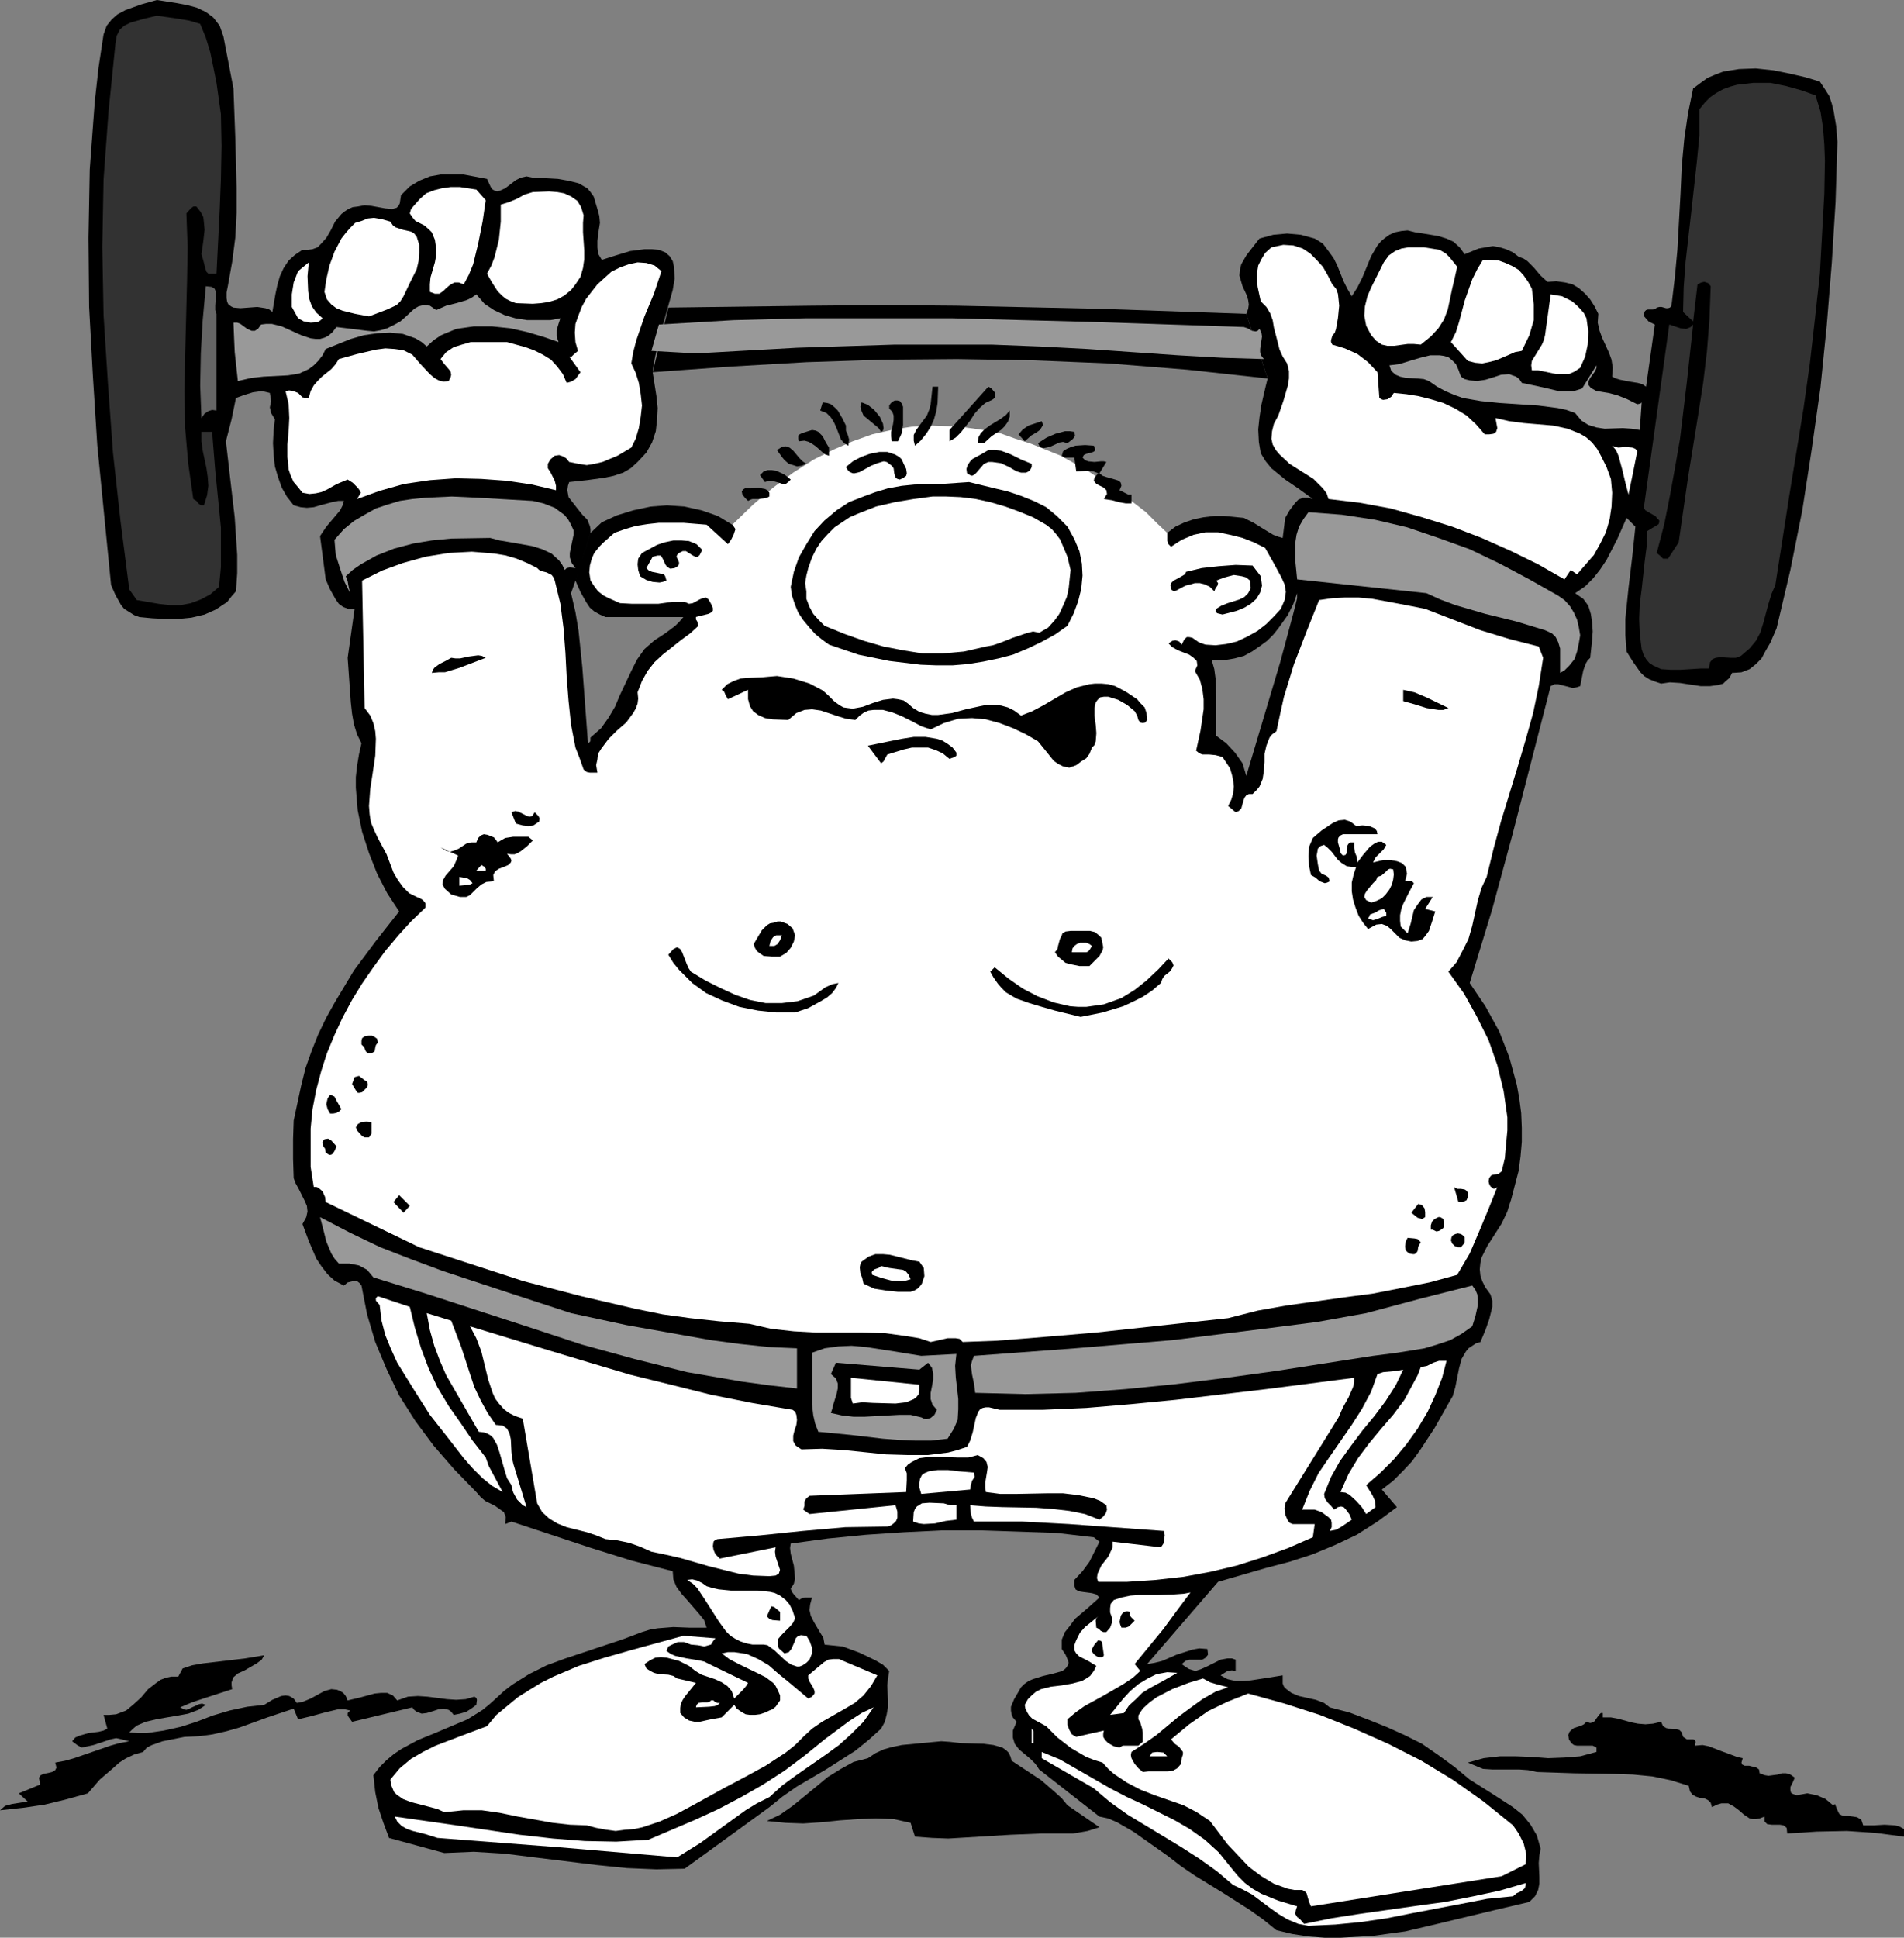 <?xml version="1.0" encoding="UTF-8" standalone="no"?>
<svg
   version="1.0"
   width="129.724mm"
   height="131.988mm"
   id="svg97"
   sodipodi:docname="Weight Lifting 08.wmf"
   xmlns:inkscape="http://www.inkscape.org/namespaces/inkscape"
   xmlns:sodipodi="http://sodipodi.sourceforge.net/DTD/sodipodi-0.dtd"
   xmlns="http://www.w3.org/2000/svg"
   xmlns:svg="http://www.w3.org/2000/svg">
  <rect width="100%" height="100%" fill="#808080" stroke="none"/>
  <sodipodi:namedview
     id="namedview97"
     pagecolor="#ffffff"
     bordercolor="#000000"
     borderopacity="0.25"
     inkscape:showpageshadow="2"
     inkscape:pageopacity="0.0"
     inkscape:pagecheckerboard="0"
     inkscape:deskcolor="#d1d1d1"
     inkscape:document-units="mm" />
  <defs
     id="defs1">
    <pattern
       id="WMFhbasepattern"
       patternUnits="userSpaceOnUse"
       width="6"
       height="6"
       x="0"
       y="0" />
  </defs>
  <path
     style="fill:#000000;fill-opacity:1;fill-rule:evenodd;stroke:none"
     d="m 152.065,137.196 v -0.97 l -0.162,-0.808 -0.646,-1.616 -1.293,-1.293 -1.293,-1.616 -1.131,-1.454 -1.131,-1.454 -0.323,-1.778 0.162,-1.131 0.323,-0.97 4.525,-0.485 4.686,-0.646 2.262,-0.485 2.424,-0.808 1.939,-1.131 1.778,-1.616 2.262,-2.424 1.454,-2.586 0.97,-2.909 0.323,-2.909 0.162,-3.07 -0.323,-3.07 -0.97,-6.141 0.162,-1.454 0.485,-2.586 1.616,-6.787 2.909,-10.342 0.485,-2.909 -0.162,-3.07 -0.323,-1.454 -0.808,-1.293 -1.131,-0.97 -1.616,-0.646 -1.778,-0.162 h -1.939 l -3.717,0.485 -3.717,1.131 -3.555,1.131 -0.97,-1.616 -0.162,-1.616 V 62.053 l 0.162,-1.616 0.485,-3.07 -0.162,-1.778 -0.485,-1.778 -0.485,-1.616 -0.485,-1.616 -0.808,-1.131 -0.808,-0.97 -1.131,-0.646 -1.131,-0.646 -2.586,-0.646 -2.747,-0.485 -2.909,-0.162 h -2.747 l -2.424,-0.485 -1.454,0.323 -1.293,0.646 -2.747,2.101 -1.454,0.646 -0.646,0.162 -0.485,-0.162 -0.646,-0.323 -0.485,-0.646 -0.97,-2.101 -5.979,-1.131 h -3.07 -2.909 l -2.747,0.485 -2.747,1.131 -2.424,1.454 -2.262,2.262 -0.323,2.101 -0.323,0.646 -0.485,0.485 -1.131,0.323 -1.778,-0.162 -3.555,-0.646 -1.778,-0.162 -1.778,0.323 -1.293,0.162 -1.131,0.485 -0.97,0.646 -0.808,0.646 -1.616,1.939 -1.131,2.262 -1.131,1.939 -1.454,1.616 -0.808,0.808 -1.293,0.485 -1.131,0.162 h -1.454 l -1.939,1.293 -1.616,1.454 -1.293,1.939 -0.97,2.101 -0.646,2.262 -0.485,2.262 -0.808,4.686 -0.808,-0.646 -0.97,-0.323 -2.101,-0.323 -4.363,0.323 -1.778,-0.162 -0.646,-0.323 -0.646,-0.485 -0.323,-0.646 -0.162,-0.97 v -1.454 l 0.323,-1.616 1.131,-6.302 0.808,-6.302 0.323,-6.302 v -6.464 L 60.6,35.713 60.115,22.785 57.53,9.373 56.56,6.625 54.944,4.525 53.005,3.07 50.581,1.939 48.157,1.293 45.571,0.808 40.4,0 36.36,1.131 32.32,2.586 l -2.101,1.131 -1.454,1.293 -1.293,1.616 -0.808,2.262 -1.293,8.565 -0.97,8.726 -0.646,8.726 -0.646,8.726 -0.323,17.614 0.162,17.776 0.97,17.776 1.131,17.776 3.555,36.036 1.131,2.586 1.454,2.586 0.808,0.97 1.293,0.808 1.293,0.808 1.293,0.485 3.394,0.323 3.232,0.162 h 3.555 l 3.232,-0.323 3.394,-0.808 2.909,-1.293 2.909,-1.939 1.131,-1.454 1.131,-1.293 0.323,-4.686 v -4.686 l -0.646,-9.696 -1.131,-9.696 -1.131,-9.857 1.454,-5.656 1.131,-5.494 2.262,-0.808 2.101,-0.646 2.262,-0.323 2.101,0.485 0.323,2.101 -0.323,1.616 0.323,1.454 0.97,1.616 -0.323,2.909 -0.162,3.232 0.162,2.909 0.323,3.07 0.808,2.747 0.97,2.747 1.293,2.262 1.778,2.262 1.778,0.485 1.616,0.162 1.778,-0.162 1.616,-0.485 3.07,-0.808 1.616,-0.323 H 88.557 l -0.323,1.131 -0.646,1.293 -1.778,2.101 -1.778,2.101 -1.616,2.424 1.454,11.15 1.131,2.586 1.454,2.586 0.808,1.131 1.131,0.808 1.293,0.485 h 1.616 l -1.778,12.605 0.808,11.473 0.323,2.909 0.485,2.747 0.808,2.586 1.131,2.262 -0.646,2.909 -0.485,2.909 -0.323,2.909 v 2.747 l 0.485,5.818 1.131,5.494 1.778,5.494 2.101,5.333 2.586,5.01 3.07,4.686 -5.979,7.595 -5.656,7.595 -4.848,8.08 -2.262,4.04 -2.101,4.363 -1.616,4.04 -1.616,4.525 -1.131,4.525 -0.97,4.525 -0.97,4.525 -0.162,4.848 v 5.01 l 0.162,5.01 0.485,1.293 0.808,1.454 1.454,2.909 0.646,1.454 0.162,1.454 -0.323,1.454 -0.97,1.778 1.616,4.363 1.939,4.525 1.293,1.939 1.616,2.101 1.778,1.616 2.424,1.293 0.97,-0.808 1.293,-0.323 h 1.131 l 0.646,0.485 0.485,0.646 1.454,7.433 2.101,7.11 2.909,6.949 3.232,6.787 4.202,6.625 4.686,6.302 5.333,6.141 5.656,5.818 1.131,1.293 1.131,0.97 2.586,1.293 1.131,0.808 1.131,0.808 0.485,1.293 -0.162,1.778 1.616,-0.646 20.523,6.787 10.342,3.232 10.666,2.747 0.162,2.101 0.808,1.939 1.293,1.778 1.454,1.616 3.07,3.555 1.293,1.616 0.646,1.939 h -4.525 l -4.04,-0.162 -4.04,0.323 -1.939,0.323 -2.101,0.646 -4.686,1.778 -4.848,1.616 -10.181,3.394 -4.848,1.778 -4.525,2.262 -4.363,2.747 -2.101,1.616 -2.101,1.939 -1.616,1.454 -1.778,1.454 -3.878,2.424 -4.202,1.778 -4.202,1.778 -4.363,1.778 -4.202,2.262 -1.939,1.293 -1.939,1.616 -1.778,1.778 -1.616,2.101 0.485,4.363 0.808,4.04 1.293,3.878 1.454,3.878 14.221,3.878 7.595,-0.323 7.918,0.485 7.757,0.97 7.918,0.97 7.918,0.97 7.918,0.808 7.595,0.323 7.272,-0.162 21.816,-15.837 3.394,-2.747 3.717,-2.586 7.434,-4.363 7.595,-4.848 3.394,-2.747 3.232,-2.909 0.97,-1.778 0.485,-1.939 0.323,-1.778 v -1.778 l -0.162,-3.878 0.162,-1.778 0.323,-1.939 -1.616,-1.616 -1.939,-1.131 -4.04,-1.939 -4.363,-1.616 -4.686,-0.485 -0.323,-1.778 -0.808,-1.293 -1.616,-2.747 -0.808,-1.616 -0.323,-1.454 0.162,-1.454 0.485,-1.778 h -1.778 l -0.808,0.162 -0.808,0.485 -1.293,-1.454 -0.485,-0.646 -0.323,-0.808 0.808,-1.293 0.323,-1.293 -0.162,-1.778 -0.162,-1.616 -0.808,-3.07 -0.162,-1.454 0.162,-1.131 9.534,-1.293 9.858,-0.97 9.696,-0.646 9.858,-0.485 h 10.019 l 9.696,0.323 9.696,0.323 9.696,1.131 1.454,1.131 -2.586,5.171 -1.778,2.424 -2.101,2.262 v 1.454 l 0.323,0.97 0.808,0.485 0.97,0.162 2.424,0.323 1.131,0.323 0.808,0.808 -3.07,2.747 -3.232,2.747 -1.293,1.778 -1.293,1.616 -0.808,1.939 v 2.424 l 0.97,1.454 0.485,1.131 0.323,0.97 -0.323,0.808 -0.485,0.646 -0.808,0.646 -2.262,0.646 -2.747,0.646 -2.586,0.808 -1.131,0.485 -1.131,0.808 -0.808,0.808 -0.646,1.131 -1.131,1.939 -0.808,1.939 v 0.97 l 0.162,0.97 0.323,0.808 0.97,1.131 -0.97,2.262 v 1.778 l 0.485,1.616 1.131,1.454 2.909,2.424 1.293,1.293 0.97,1.454 15.514,12.12 2.262,0.485 2.262,0.97 4.202,2.424 4.363,3.07 4.363,3.07 3.555,2.747 3.555,2.424 7.11,4.363 7.11,4.525 3.394,2.424 3.394,2.747 4.04,0.97 4.202,0.646 4.202,0.323 h 4.04 l 8.403,-0.485 8.242,-1.131 8.242,-1.939 8.08,-1.939 8.08,-1.939 7.595,-1.778 1.454,-1.454 0.808,-1.616 0.323,-1.616 v -1.778 l -0.162,-3.555 0.162,-1.939 0.323,-1.778 -0.97,-3.394 -1.616,-2.747 -2.101,-2.586 -2.424,-1.939 -2.747,-1.778 -2.747,-1.778 -5.656,-3.555 -3.878,-3.232 -4.202,-3.07 -4.202,-2.909 -4.525,-2.262 -4.686,-2.101 -4.848,-1.939 -4.686,-1.778 -5.01,-1.293 -1.454,-1.131 -2.101,-0.808 -4.363,-0.97 -1.939,-0.808 -1.293,-0.97 -0.646,-0.646 -0.323,-0.808 v -0.97 -1.131 l -4.04,0.646 -4.202,0.646 -1.939,0.162 h -1.939 l -2.101,-0.485 -1.778,-0.97 1.778,-1.131 1.131,-0.162 0.97,0.162 v -2.909 l -0.97,-0.323 h -1.131 l -1.778,0.323 -1.616,0.808 -1.616,0.808 -1.778,0.808 -1.454,0.485 -1.616,-0.485 -0.808,-0.485 -1.131,-0.808 0.97,-0.808 0.97,-0.323 h 2.424 0.97 l 0.808,-0.485 0.646,-0.808 -0.162,-1.454 -2.101,-0.162 -1.778,0.323 -4.04,1.293 -3.717,1.616 -1.939,0.485 -1.939,0.323 18.261,-21.169 12.282,-3.555 6.141,-1.616 5.979,-1.939 5.818,-2.424 5.494,-2.586 5.333,-3.394 5.01,-3.717 -3.878,-4.525 2.909,-2.262 2.586,-2.586 2.262,-2.424 2.101,-2.909 3.717,-5.656 3.555,-6.302 1.131,-1.939 0.646,-2.262 0.97,-4.848 0.646,-2.424 1.131,-1.939 0.646,-0.808 0.97,-0.646 0.97,-0.646 1.131,-0.323 1.293,-3.07 0.97,-2.747 0.808,-3.232 v -1.616 l -0.485,-1.616 -1.293,-1.778 -0.808,-1.616 -0.485,-1.454 -0.162,-1.616 0.162,-1.616 0.323,-1.454 1.454,-2.909 3.717,-5.818 1.454,-3.07 0.485,-1.616 0.485,-1.454 0.97,-3.717 0.97,-3.717 0.485,-3.717 0.323,-3.717 v -3.555 l -0.162,-3.878 -0.485,-3.717 -0.646,-3.555 -1.939,-7.11 -2.586,-6.625 -3.555,-6.464 -4.04,-5.979 5.818,-19.069 5.171,-19.069 9.858,-38.299 0.97,-0.485 h 0.97 l 1.939,0.485 1.778,0.485 0.97,-0.162 0.97,-0.323 0.808,-4.04 0.646,-1.778 0.485,-0.808 0.646,-0.646 0.485,-4.525 0.162,-2.262 -0.162,-2.424 -0.323,-2.101 -0.646,-2.101 -1.293,-1.778 -2.101,-1.454 2.586,-1.778 2.101,-2.101 1.778,-2.262 1.616,-2.424 2.747,-5.333 2.424,-5.494 2.262,2.262 -0.808,7.757 -0.97,8.08 -0.808,7.918 v 4.202 l 0.323,4.202 1.616,2.586 1.939,2.747 0.97,0.97 1.293,0.808 1.616,0.646 1.454,0.485 2.262,-0.323 2.586,0.162 5.333,0.808 h 2.424 l 2.262,-0.323 1.131,-0.323 0.646,-0.646 0.97,-0.808 0.646,-1.293 2.424,-0.162 2.101,-0.808 1.616,-1.293 1.454,-1.454 1.131,-2.101 1.131,-1.939 1.616,-3.717 3.555,-15.029 3.07,-15.352 2.424,-15.675 2.262,-15.998 1.616,-15.998 1.293,-15.998 0.97,-15.675 0.485,-15.513 -0.323,-4.04 -0.646,-3.878 -0.485,-1.939 -0.646,-1.939 -1.131,-1.778 -1.293,-1.939 -3.717,-1.131 -4.202,-0.97 -4.04,-0.808 -4.525,-0.485 -4.363,0.162 -4.04,0.646 -2.101,0.808 -1.939,0.808 -1.778,1.293 -1.939,1.454 -1.293,6.302 -0.97,6.625 -0.646,6.949 -0.323,7.11 -0.808,14.544 -0.646,6.949 -0.808,6.787 -0.162,0.808 -0.323,0.323 -0.485,0.162 h -0.485 l -1.131,-0.323 h -0.646 l -0.646,0.162 -0.323,0.323 -0.646,0.162 h -1.293 l -0.485,0.162 -0.323,0.323 -0.162,0.485 v 0.808 l 1.131,1.293 0.97,0.485 0.646,0.323 -2.262,15.998 -0.97,-0.646 -1.131,-0.323 -2.101,-0.323 -2.424,-0.485 -1.131,-0.323 -0.97,-0.485 0.162,-2.262 -0.323,-2.101 -0.646,-1.778 -0.808,-1.778 -0.97,-2.101 -0.646,-1.778 -0.485,-2.101 0.162,-2.262 -0.97,-1.939 -1.131,-1.778 -1.293,-1.454 -1.616,-1.454 -1.616,-0.97 -1.939,-0.485 -2.262,-0.323 -2.262,0.162 -1.778,-1.616 -1.778,-2.101 -1.616,-1.616 -0.97,-0.646 -1.293,-0.485 -1.454,-1.131 -1.778,-0.808 -1.616,-0.485 -1.778,-0.323 -1.939,0.323 -1.778,0.323 -3.555,1.454 -1.293,-1.778 -1.616,-1.454 -1.778,-0.808 -2.101,-0.646 -3.878,-0.646 -2.101,-0.323 -1.939,-0.485 -1.616,0.162 -1.616,0.323 -1.454,0.646 -1.131,0.808 -0.97,0.808 -0.97,1.131 -1.616,2.747 -2.262,5.494 -1.293,2.586 -1.454,2.262 -1.131,-1.939 -0.97,-1.939 -1.616,-4.04 -0.97,-1.939 -1.293,-1.778 -1.454,-1.939 -2.101,-1.293 -3.555,-0.97 -3.555,-0.323 -3.555,0.323 -3.555,0.97 -1.778,2.262 -1.616,2.101 -1.293,2.262 -0.323,1.293 -0.162,1.616 0.808,2.747 1.131,2.424 0.323,1.131 0.162,1.131 -0.162,1.131 -0.485,1.293 5.494,16.645 -0.485,1.939 -1.131,4.848 -0.485,3.232 -0.323,3.07 0.162,3.232 0.485,2.909 1.293,2.101 1.454,1.778 1.778,1.454 1.778,1.454 3.555,2.424 3.555,2.586 -1.293,-0.323 h -1.293 l -1.131,0.485 -0.808,0.808 -1.454,1.939 -1.131,1.939 -0.646,5.171 3.717,14.221 v 1.293 l -0.97,3.878 -3.394,12.605 -8.726,29.249 -0.97,-3.232 -1.939,-2.747 -2.262,-2.424 -2.586,-1.939 v -5.171 -4.848 l -0.162,-4.686 -0.323,-2.424 -0.646,-2.262 h 2.909 l 2.909,-0.485 2.424,-0.646 2.101,-1.131 2.101,-1.454 1.778,-1.293 1.616,-1.616 1.293,-1.616 2.424,-3.394 1.454,-2.909 0.97,-2.747 -3.717,-14.221 -1.131,-0.323 -1.293,-0.485 -2.424,-1.454 -2.586,-1.616 -2.586,-1.293 -5.01,-0.485 h -2.586 l -2.747,0.323 -2.424,0.485 -2.424,0.808 -2.424,1.131 -2.101,1.616 -111.989,-2.101 -3.717,-2.262 -4.202,-1.454 -4.363,-0.97 -4.525,-0.323 -4.202,0.323 -4.525,0.97 -4.202,1.293 -3.878,1.778 -2.909,2.747 -3.878,12.281 1.293,2.909 1.454,2.586 0.97,1.454 1.131,0.97 1.454,0.808 1.454,0.646 h 20.038 l -0.97,1.131 -1.131,1.131 -2.586,1.939 -2.747,1.778 -2.586,2.262 -1.939,2.747 -1.454,2.909 -2.909,6.141 -1.293,3.07 -1.616,2.747 -1.939,2.747 -2.747,2.424 v 0.808 l -0.162,0.323 -0.485,0.323 -1.454,-19.553 -0.97,-9.373 -0.808,-4.848 -1.131,-4.848 1.131,-3.232 z"
     id="path1" />
  <path
     style="fill:#000000;fill-opacity:1;fill-rule:evenodd;stroke:none"
     d="m 168.064,95.827 20.038,-1.454 19.554,-1.131 19.554,-0.646 19.23,-0.162 19.392,0.323 19.715,0.808 20.2,1.616 20.685,2.262 -5.494,-16.645 -37.491,-1.293 -37.168,-0.808 -18.584,-0.162 -18.584,0.162 -37.006,0.485 z"
     id="path2" />
  <path
     style="fill:#ffffff;fill-opacity:1;fill-rule:evenodd;stroke:none"
     d="m 300.576,137.196 v 2.101 l 0.323,0.808 0.646,0.646 2.747,-1.778 3.07,-1.293 3.07,-0.646 h 3.232 l 3.07,0.646 3.232,0.808 2.909,1.131 2.909,1.454 2.101,3.717 2.101,3.878 0.808,1.778 0.323,1.939 -0.323,2.101 -0.97,2.262 -1.778,1.939 -1.939,1.939 -2.262,1.778 -2.586,1.454 -2.747,1.293 -2.747,0.646 -2.747,0.323 -2.586,-0.162 -0.97,-0.323 -0.808,-0.323 -1.616,-1.131 -0.808,-0.162 h -0.646 l -0.646,0.646 -0.646,1.293 -0.646,-0.808 -0.97,-0.323 -0.808,0.162 -0.97,0.646 0.97,0.97 1.454,0.808 2.909,1.131 1.131,0.808 0.808,0.808 0.162,1.131 -0.646,1.454 1.293,2.262 0.646,2.424 0.323,2.586 v 2.586 l -0.808,5.494 -1.131,5.171 0.808,0.646 0.808,0.323 h 1.778 l 1.616,0.162 1.778,0.485 1.939,2.909 0.485,1.616 0.323,1.454 0.162,1.616 -0.162,1.778 -0.485,1.616 -0.808,1.616 1.939,1.616 0.808,-0.323 0.646,-0.646 0.485,-1.778 0.323,-0.97 0.485,-0.646 0.646,-0.323 h 0.97 l 1.131,-1.131 0.646,-0.808 0.808,-1.939 0.323,-2.101 0.162,-2.262 v -2.101 l 0.485,-2.101 0.808,-2.101 0.646,-0.808 1.131,-0.808 0.97,-4.525 0.97,-4.363 2.586,-8.403 3.232,-8.403 3.232,-8.08 3.394,-0.485 3.232,-0.162 h 3.555 l 3.555,0.323 6.949,1.293 6.626,1.293 7.11,2.747 7.11,2.747 7.434,2.262 7.595,1.939 1.131,2.909 -1.131,7.272 -1.454,6.949 -1.939,6.949 -2.101,7.11 -4.202,13.736 -1.939,7.11 -1.778,7.272 -1.293,2.747 -0.97,3.232 -1.454,6.625 -0.97,3.394 -1.454,2.909 -1.616,3.07 -2.101,2.424 4.04,5.656 3.232,5.818 3.07,6.141 2.262,6.464 1.616,6.625 0.485,3.394 0.485,3.394 v 3.394 l -0.323,3.394 -0.323,3.717 -0.808,3.394 -0.808,0.646 -0.808,0.162 -0.97,0.162 -0.323,0.323 -0.323,0.485 -0.162,0.808 0.162,0.646 0.323,0.646 0.808,0.646 0.646,-0.162 0.323,-0.323 -2.262,5.656 -2.424,5.818 -2.424,5.656 -3.232,5.494 -7.11,1.939 -7.272,1.454 -7.434,1.454 -7.434,0.97 -14.867,2.101 -7.272,1.293 -7.595,1.939 -34.098,3.717 -17.291,1.454 -8.403,0.646 -8.565,0.323 -0.808,-0.808 -0.97,-0.162 h -2.101 l -4.363,0.97 -2.909,-0.97 -2.909,-0.485 -5.818,-0.808 -5.979,-0.162 h -5.979 -5.818 l -5.818,-0.323 -5.818,-0.646 -5.656,-1.293 -7.757,-0.646 -7.434,-0.808 -7.11,-0.97 -7.11,-1.454 -13.898,-3.232 -14.867,-3.878 -26.826,-8.726 -24.078,-11.635 -0.162,-1.293 -0.646,-1.454 -1.131,-0.97 -0.485,-0.162 h -0.646 l -0.808,-5.171 v -4.848 -5.01 l 0.485,-5.01 0.97,-5.01 1.293,-4.848 1.454,-4.525 1.939,-4.686 2.101,-4.525 2.424,-4.525 2.586,-4.202 2.909,-4.202 3.07,-4.202 3.394,-4.04 3.232,-3.555 3.717,-3.555 v -1.131 l -0.646,-0.808 -0.808,-0.485 -0.808,-0.323 -1.939,-0.97 -1.616,-1.616 -1.293,-1.778 -1.131,-1.939 -1.778,-4.686 -1.131,-2.101 -1.131,-2.101 -0.97,-2.101 -0.808,-1.939 -0.323,-2.101 -0.162,-2.101 0.323,-4.363 0.646,-4.202 0.646,-4.363 0.162,-4.363 -0.162,-1.939 -0.485,-2.101 -0.808,-1.939 -1.454,-1.939 -0.646,-32.804 5.171,-2.586 5.333,-1.939 5.818,-1.616 5.979,-0.97 5.979,-0.323 5.818,0.485 2.909,0.485 2.747,0.808 2.747,1.131 2.586,1.293 0.485,0.485 0.646,0.323 1.293,0.323 1.293,0.646 0.485,0.646 0.323,0.808 1.454,5.979 0.808,6.302 0.485,6.302 0.323,6.302 0.485,6.141 0.646,6.141 1.131,5.818 1.131,2.909 0.97,2.747 0.808,0.646 0.808,0.162 h 1.939 l -0.323,-1.939 0.323,-1.454 0.162,-1.454 0.808,-1.293 1.939,-2.586 2.101,-2.101 2.424,-2.101 1.778,-2.424 0.646,-1.131 0.485,-1.293 0.162,-1.293 -0.162,-1.616 1.131,-2.909 1.454,-2.586 1.778,-2.262 2.101,-1.939 4.686,-3.717 2.424,-1.778 2.101,-1.939 -0.162,-0.485 -0.162,-0.646 -0.323,-0.485 v -0.646 l 3.232,-0.808 0.646,-0.323 0.485,-0.485 v -0.646 l -0.485,-1.131 -0.646,-1.131 -0.646,-0.485 -0.808,0.162 -0.808,0.323 -1.778,0.97 -0.97,0.162 -1.131,-0.485 h -3.232 l -3.555,0.485 h -3.555 -3.232 l -3.07,-0.162 -2.909,-1.293 -1.293,-0.646 -1.454,-1.131 -0.97,-1.293 -0.97,-1.454 -0.323,-2.101 0.162,-1.778 0.485,-1.778 0.646,-1.454 1.293,-1.616 1.131,-1.131 2.747,-2.424 2.747,-0.97 2.747,-0.808 3.07,-0.485 2.909,-0.323 h 6.302 l 5.979,0.485 5.494,5.01 0.808,-1.131 0.646,-1.293 0.485,-1.454 -0.323,-0.485 -0.485,-0.646 5.333,-5.171 5.171,-4.363 5.171,-3.878 5.333,-3.394 5.171,-2.586 4.848,-2.101 5.01,-1.778 5.01,-1.131 5.01,-0.808 4.686,-0.323 4.848,0.162 4.363,0.323 4.525,0.646 4.363,0.808 4.04,1.454 4.04,1.293 7.595,3.07 6.949,3.878 5.818,3.878 5.01,3.555 4.202,3.232 2.909,2.909 z"
     id="path3" />
  <path
     style="fill:#323232;fill-opacity:1;fill-rule:evenodd;stroke:none"
     d="m 51.55,6.141 1.454,3.555 1.131,3.717 0.808,3.878 0.808,4.04 1.131,8.08 0.162,8.08 -0.162,8.565 -0.323,8.241 -0.808,16.16 H 54.621 53.651 l -0.485,-0.485 -0.323,-0.97 -0.485,-1.939 -0.485,-1.616 0.485,-3.394 0.323,-2.909 -0.162,-1.778 -0.162,-1.454 -0.646,-1.293 -1.131,-1.454 h -0.808 l -0.646,0.485 -1.131,1.293 0.323,8.726 -0.162,9.049 -0.485,18.745 -0.162,9.534 0.162,9.211 0.808,9.211 1.293,9.049 0.808,0.485 0.485,0.646 0.646,0.485 h 0.808 l 0.808,-2.586 0.323,-2.424 -0.162,-2.262 -0.323,-2.262 -0.97,-4.525 -0.323,-2.424 v -2.424 h 2.747 l 0.808,10.019 0.97,9.696 0.485,5.01 v 5.01 5.01 l -0.485,5.171 -2.262,1.939 -2.424,1.293 -2.586,0.97 -2.586,0.485 H 43.632 L 40.885,155.457 35.229,154.487 33.29,151.74 31.027,134.126 29.088,116.512 27.795,98.736 26.664,81.122 l -0.323,-17.453 0.323,-17.453 1.293,-17.614 1.778,-17.453 0.323,-1.939 0.808,-1.616 1.131,-0.97 1.616,-0.808 3.394,-0.97 3.394,-0.808 5.656,0.808 2.747,0.485 z"
     id="path4" />
  <path
     style="fill:#323232;fill-opacity:1;fill-rule:evenodd;stroke:none"
     d="m 467.508,24.563 1.293,4.202 0.646,4.202 0.323,4.202 0.162,4.202 -0.162,8.565 -0.485,8.726 -0.646,11.797 -1.293,11.797 -1.293,11.312 -1.616,11.473 -3.717,22.785 -3.555,22.785 -0.97,2.262 -0.808,2.586 -1.293,4.848 -0.808,2.586 -1.131,2.101 -1.616,1.939 -2.262,1.939 -1.293,0.485 h -1.293 l -2.747,-0.162 -1.131,0.162 -0.808,0.323 -0.646,0.808 -0.323,1.616 h -2.101 l -2.586,0.162 -2.586,0.162 h -2.586 l -2.424,-0.162 -2.101,-0.97 -0.97,-0.646 -0.808,-0.97 -0.646,-1.131 -0.485,-1.454 -0.485,-3.878 -0.162,-3.878 0.162,-3.878 0.485,-3.717 0.808,-7.433 0.485,-3.717 0.162,-3.878 1.293,-0.808 1.131,-0.646 0.485,-0.323 0.162,-0.485 v -0.485 l -0.646,-0.646 -0.323,-0.485 -0.646,-0.323 -1.131,-0.646 -0.808,-0.485 -0.323,-0.485 v -0.808 l 6.464,-46.54 2.909,0.97 1.454,0.162 1.131,-0.485 0.646,-0.646 -1.616,14.867 -1.778,14.705 -1.293,7.433 -1.293,7.11 -1.454,7.272 -1.939,7.433 0.808,0.646 0.808,0.808 h 0.808 0.485 l 0.323,-0.485 2.424,-3.717 2.424,-16.806 2.586,-15.998 1.293,-8.241 0.97,-8.08 0.646,-8.241 0.323,-8.565 -0.646,-0.808 -0.97,-0.323 -0.808,0.162 -0.97,0.485 -1.131,9.534 -2.586,-2.424 0.162,-6.464 0.485,-6.464 1.454,-12.766 1.454,-13.089 0.646,-6.625 v -6.787 l 1.454,-1.778 1.293,-1.293 1.616,-1.131 1.778,-0.97 1.778,-0.646 1.778,-0.485 4.202,-0.485 h 4.363 l 4.04,0.808 4.04,1.131 z"
     id="path5" />
  <path
     style="fill:#ffffff;fill-opacity:1;fill-rule:evenodd;stroke:none"
     d="m 125.078,51.55 -0.808,5.494 -1.131,5.656 -1.293,5.333 -1.131,2.747 -1.293,2.424 -1.293,-0.485 h -1.131 l -1.131,0.646 -0.97,0.808 -0.808,0.808 -0.97,0.646 h -1.131 l -1.293,-0.485 v -1.939 l 0.162,-1.778 1.131,-3.878 0.323,-1.778 V 63.993 l -0.323,-2.262 -0.808,-1.939 -0.808,-0.808 -1.131,-0.97 -2.262,-1.131 -0.808,-0.97 -0.646,-0.97 0.323,-1.131 0.97,-1.131 1.293,-1.454 1.616,-1.454 2.101,-0.808 1.939,-0.485 2.262,-0.323 h 2.424 l 4.202,0.646 z"
     id="path6" />
  <path
     style="fill:#ffffff;fill-opacity:1;fill-rule:evenodd;stroke:none"
     d="m 150.288,55.428 -0.162,1.939 v 2.424 l 0.323,4.686 v 2.262 l -0.323,2.262 -0.646,2.262 -1.293,1.939 -1.131,1.454 -1.778,1.454 -1.778,0.97 -2.101,0.646 -2.101,0.323 -2.101,0.162 -4.363,-0.162 -1.293,-0.485 -1.293,-0.646 -0.97,-0.808 -1.131,-1.131 -1.454,-2.262 -1.293,-2.262 1.131,-2.101 0.808,-2.101 1.131,-4.525 0.485,-4.686 v -4.363 l 2.101,-0.646 1.939,-0.808 2.101,-1.131 2.101,-0.646 4.202,-0.162 2.101,0.162 1.778,0.323 1.778,0.808 1.616,1.131 0.97,1.616 z"
     id="path7" />
  <path
     style="fill:#ffffff;fill-opacity:1;fill-rule:evenodd;stroke:none"
     d="m 100.515,57.044 0.646,0.97 0.646,0.485 1.939,0.646 2.101,0.485 0.808,0.485 0.646,0.808 0.646,2.101 v 2.101 l -0.162,2.101 -0.485,2.101 -1.778,3.555 -1.616,3.394 -0.808,1.293 -0.97,0.97 -2.424,1.131 -4.686,1.778 -3.555,-0.646 -3.232,-0.808 -1.616,-0.646 -1.293,-0.97 -1.131,-1.293 -0.646,-1.939 0.485,-3.232 0.808,-3.555 1.293,-3.555 1.778,-3.394 1.131,-1.454 1.131,-1.293 1.293,-1.293 1.616,-0.485 1.616,-0.646 1.616,-0.162 1.939,0.323 z"
     id="path8" />
  <path
     style="fill:#ffffff;fill-opacity:1;fill-rule:evenodd;stroke:none"
     d="m 375.235,68.679 -0.646,2.909 -0.646,2.747 -1.131,5.333 -0.97,2.586 -1.454,2.262 -1.939,2.101 -2.586,2.101 -1.778,-0.162 h -1.616 l -3.555,0.485 h -1.616 l -1.454,-0.323 -1.454,-0.97 -1.293,-1.454 -1.293,-2.424 -0.485,-2.586 0.162,-2.424 0.646,-2.586 0.97,-2.262 1.131,-2.262 2.101,-4.202 1.293,-1.778 1.616,-1.131 1.616,-0.646 1.778,-0.323 h 1.939 2.101 l 4.04,0.646 1.616,0.97 0.97,0.97 z"
     id="path9" />
  <path
     style="fill:#ffffff;fill-opacity:1;fill-rule:evenodd;stroke:none"
     d="m 343.076,73.204 0.97,1.131 0.485,1.293 0.162,1.454 0.162,1.616 -0.323,3.232 -0.485,2.747 -0.323,0.97 -0.646,0.808 -0.323,1.131 v 0.485 l 0.323,0.646 3.232,0.97 3.232,1.454 2.747,2.101 2.424,2.586 0.485,6.626 0.485,0.323 0.485,0.162 1.131,-0.162 0.97,-0.646 0.646,-0.97 3.232,0.323 3.07,0.485 3.232,0.808 3.232,0.97 3.07,1.454 2.909,1.778 2.424,2.262 2.262,2.586 h 1.131 l 1.131,-0.162 0.646,-0.485 0.323,-0.97 -0.485,-2.586 3.555,0.808 3.717,0.485 7.595,0.646 3.717,0.808 3.232,1.293 1.616,0.97 1.454,1.293 1.293,1.616 0.97,1.778 1.454,2.909 1.131,3.07 0.323,3.555 -0.162,3.555 -0.485,3.232 -0.97,3.394 -1.454,2.909 -1.616,2.909 -4.363,5.01 -1.616,-1.131 -1.616,2.424 -6.787,-3.878 -7.272,-3.555 -7.272,-3.232 -7.595,-2.909 -7.757,-2.424 -8.08,-2.262 -7.918,-1.454 -8.08,-0.97 -0.485,-1.454 -0.97,-1.293 -1.131,-1.131 -1.293,-1.293 -6.141,-3.878 -2.586,-2.424 -0.97,-1.131 -0.808,-1.454 -0.323,-1.454 0.162,-1.939 0.485,-1.939 1.131,-2.101 1.293,-3.717 1.131,-3.878 0.323,-1.939 v -1.939 l -0.485,-1.939 -1.131,-1.778 -0.808,-1.778 -0.485,-1.939 -0.97,-3.717 -0.323,-1.939 -0.646,-1.778 -0.97,-1.616 -1.454,-1.454 -0.808,-3.717 -0.162,-1.778 v -1.778 l 0.323,-1.939 0.808,-1.616 0.97,-1.616 1.616,-1.454 3.07,-0.646 2.586,0.162 2.424,0.808 1.939,1.293 1.616,1.616 1.616,1.778 1.293,2.262 z"
     id="path10" />
  <path
     style="fill:#ffffff;fill-opacity:1;fill-rule:evenodd;stroke:none"
     d="m 394.465,74.335 0.485,4.04 v 4.04 l -1.131,3.878 -1.939,4.04 -1.778,0.323 -1.454,0.646 -3.394,1.454 -1.939,0.485 -1.616,0.323 -1.778,-0.162 -1.939,-0.485 -4.363,-4.848 1.293,-2.586 0.808,-2.586 1.454,-5.494 1.939,-5.494 1.293,-2.586 1.454,-2.424 h 1.939 l 2.101,0.162 1.778,0.646 1.778,0.808 1.616,0.97 1.293,1.454 1.131,1.616 z"
     id="path11" />
  <path
     style="fill:#ffffff;fill-opacity:1;fill-rule:evenodd;stroke:none"
     d="m 83.062,81.93 -0.485,0.485 -0.646,0.485 -1.939,0.162 -1.778,-0.323 -1.454,-0.808 -0.808,-1.454 -0.808,-1.454 v -1.616 -1.616 l 0.485,-3.07 1.131,-2.909 2.747,-2.262 -0.323,3.555 0.162,3.878 0.323,2.101 0.646,1.778 1.131,1.616 z"
     id="path12" />
  <path
     style="fill:#ffffff;fill-opacity:1;fill-rule:evenodd;stroke:none"
     d="m 170.326,69.81 -1.939,5.818 -2.424,5.818 -2.101,6.141 -0.808,3.07 -0.485,2.909 1.131,2.424 0.808,2.586 0.485,2.909 0.323,2.909 -0.323,2.909 -0.485,2.909 -0.808,2.747 -1.131,2.262 -3.555,2.101 -1.939,0.808 -1.939,0.808 -2.101,0.485 -1.939,0.323 -2.101,-0.323 -2.424,-0.485 -0.808,-0.97 -0.808,-0.485 -0.97,-0.323 -1.131,0.162 -1.131,0.97 -0.646,1.131 v 1.131 l 0.646,0.97 1.131,2.262 0.323,1.293 v 1.131 l -6.141,-1.454 -6.464,-0.97 -6.626,-0.485 -6.626,-0.162 -6.626,0.485 -6.626,0.97 -6.302,1.778 -5.818,2.101 0.485,-0.808 0.485,-0.808 -0.323,-0.646 -0.485,-0.646 -1.293,-1.293 -1.293,-0.808 -2.747,1.131 -2.586,1.454 -1.454,0.646 -1.454,0.323 -1.616,0.162 -1.778,-0.323 -1.293,-1.616 -0.97,-1.131 -0.808,-1.778 -0.485,-1.454 -0.323,-3.232 v -3.232 l 0.323,-3.555 0.162,-3.232 -0.162,-3.555 -0.808,-3.394 0.97,-0.162 0.97,0.162 1.293,0.485 1.131,1.131 0.808,0.162 h 0.808 l 0.485,-1.778 0.808,-1.454 0.97,-1.131 1.131,-1.131 2.424,-1.939 1.131,-1.293 0.808,-1.293 4.686,-1.293 4.848,-1.131 2.424,-0.323 2.424,0.162 2.262,0.323 2.262,1.131 2.101,2.424 2.424,2.586 1.131,0.97 1.131,0.646 1.293,0.323 1.293,-0.162 0.485,-0.97 0.162,-0.646 -0.162,-0.808 -0.485,-0.646 -1.131,-1.293 -0.97,-1.293 1.454,-1.778 1.939,-1.293 2.101,-0.646 2.262,-0.646 h 4.848 4.525 l 4.686,1.293 2.262,0.808 2.262,1.131 2.101,1.293 1.616,1.778 1.454,1.939 0.97,2.262 1.131,-0.323 1.131,-0.646 1.293,-1.778 -2.909,-4.04 h 0.646 l 0.485,-0.485 1.131,-0.97 -0.646,-2.262 -0.162,-2.424 0.162,-2.262 0.808,-2.262 0.808,-2.101 1.131,-2.101 2.909,-3.717 1.778,-1.616 1.778,-1.616 2.262,-1.131 2.262,-0.808 2.262,-0.485 2.262,0.162 2.101,0.646 z"
     id="path13" />
  <path
     style="fill:#666666;fill-opacity:1;fill-rule:evenodd;stroke:none"
     d="m 55.752,80.799 v 24.886 l -1.131,-0.162 -0.97,0.323 -0.97,0.646 -0.808,1.131 -0.323,-8.241 0.162,-8.403 0.485,-8.565 0.808,-8.726 1.454,0.162 0.808,0.485 0.323,0.808 v 1.131 l -0.162,2.424 v 1.131 z"
     id="path14" />
  <path
     style="fill:#999999;fill-opacity:1;fill-rule:evenodd;stroke:none"
     d="m 144.309,81.93 -0.485,1.454 -0.485,1.616 v 1.616 l 0.485,1.454 -3.717,-1.293 -4.363,-1.293 -4.363,-0.97 -4.686,-0.485 h -4.686 l -2.262,0.323 -2.262,0.323 -1.939,0.808 -1.939,0.808 -1.939,1.293 -1.778,1.616 -1.293,-1.131 -1.616,-0.97 -3.232,-1.131 -3.232,-0.323 -3.394,0.162 -3.394,0.485 -3.394,0.97 -6.464,2.586 -0.808,1.616 -1.131,1.454 -1.131,1.131 -1.293,0.97 -2.424,1.131 -2.909,0.485 -6.302,0.323 -3.07,0.323 -3.555,0.808 -0.808,-7.433 -0.162,-3.555 -0.162,-4.04 h 0.97 l 0.808,0.323 1.778,1.293 1.131,0.485 h 0.808 l 0.808,-0.485 0.808,-1.131 1.293,-0.162 h 1.454 l 2.586,0.646 5.01,2.262 2.424,0.808 1.293,0.162 h 1.131 l 1.131,-0.323 0.97,-0.485 1.131,-0.97 0.97,-1.293 4.04,0.485 3.878,0.485 1.778,0.162 1.778,-0.323 1.616,-0.485 1.939,-0.97 1.454,-0.808 1.293,-1.131 2.262,-2.101 1.131,-0.646 1.293,-0.323 1.616,0.162 1.616,1.131 2.586,-1.131 2.586,-0.646 2.747,-0.808 1.293,-0.646 1.131,-0.808 2.101,2.424 2.424,1.616 2.747,1.293 2.747,0.808 3.07,0.485 h 2.909 3.07 z"
     id="path15" />
  <path
     style="fill:#ffffff;fill-opacity:1;fill-rule:evenodd;stroke:none"
     d="m 408.524,81.93 0.485,3.394 -0.162,3.394 -0.646,3.07 -1.293,2.909 -1.454,0.97 -1.454,0.646 h -1.454 -1.778 l -3.07,-0.646 -1.616,-0.323 h -1.616 l -0.162,-1.293 0.162,-1.131 1.293,-2.101 1.293,-2.101 0.485,-1.131 0.323,-1.293 1.454,-10.504 2.909,0.485 2.586,1.293 1.131,0.97 0.97,0.97 0.97,1.131 z"
     id="path16" />
  <path
     style="fill:#999999;fill-opacity:1;fill-rule:evenodd;stroke:none"
     d="m 320.291,84.192 0.97,0.323 1.131,0.646 0.97,0.162 0.485,-0.162 0.485,-0.485 0.485,0.97 0.162,0.97 -0.323,2.101 -0.162,1.131 v 0.808 l 0.323,0.97 0.646,0.808 -10.666,-0.323 -11.474,-0.646 -23.27,-1.616 -12.282,-0.646 -12.443,-0.485 h -12.282 -12.605 l -25.21,0.808 -26.018,1.454 -11.474,-0.646 1.939,-6.787 19.23,-1.131 18.746,-0.485 h 18.746 18.584 l 37.168,0.97 z"
     id="path17" />
  <path
     style="fill:#999999;fill-opacity:1;fill-rule:evenodd;stroke:none"
     d="m 376.204,96.959 0.97,0.646 1.293,0.323 1.939,0.162 2.101,-0.323 2.101,-0.646 1.939,-0.646 2.101,-0.162 0.808,0.323 0.97,0.323 0.808,0.646 0.646,0.97 3.878,0.808 3.555,0.808 1.939,0.485 h 2.101 1.939 l 2.101,-0.646 3.717,-5.979 v 0.646 l -0.323,0.808 -1.293,1.778 -0.485,0.97 v 0.808 l 0.646,0.808 1.454,0.808 3.07,0.485 2.424,0.646 2.424,0.97 2.586,1.293 0.808,-0.162 0.323,-0.323 -0.485,7.11 -2.101,-0.323 -2.262,-0.162 -4.686,0.162 -2.101,-0.323 -2.101,-0.646 -1.778,-1.131 -1.616,-1.939 -2.262,-0.808 -2.262,-0.485 -5.01,-0.646 -9.858,-0.646 -4.848,-0.485 -4.686,-0.808 -2.262,-0.808 -2.262,-0.97 -2.101,-1.131 -2.101,-1.454 -1.293,-0.485 -1.616,-0.162 -3.07,-0.162 -1.454,-0.323 -1.131,-0.485 -1.131,-0.97 -0.485,-1.454 2.586,-0.323 2.586,-0.808 2.747,-0.808 2.586,-0.646 h 2.424 l 1.131,0.162 1.131,0.323 0.97,0.808 0.97,0.97 0.646,1.454 z"
     id="path18" />
  <path
     style="fill:#000000;fill-opacity:1;fill-rule:evenodd;stroke:none"
     d="m 241.592,99.544 -0.162,4.202 -0.323,2.101 -0.646,2.262 -0.808,1.778 -1.131,1.778 -1.454,1.778 -1.454,1.293 -0.323,-1.293 v -1.454 l 0.646,-1.293 0.808,-1.131 1.939,-2.586 0.646,-1.616 0.323,-1.293 0.485,-4.525 z"
     id="path19" />
  <path
     style="fill:#000000;fill-opacity:1;fill-rule:evenodd;stroke:none"
     d="m 255.489,102.938 -1.778,0.808 -1.454,1.293 -1.293,1.454 -1.131,1.778 -2.424,3.07 -1.293,1.293 -1.616,0.97 v -2.909 l 10.019,-11.15 0.808,0.485 0.808,0.97 v 1.131 0.323 z"
     id="path20" />
  <path
     style="fill:#000000;fill-opacity:1;fill-rule:evenodd;stroke:none"
     d="m 232.542,104.715 v 4.686 l -0.323,2.101 -0.97,2.101 h -1.616 l -0.162,-1.293 v -1.131 l 0.485,-1.939 0.162,-1.131 v -1.131 l -0.323,-0.97 -0.808,-0.808 v -0.808 l 0.323,-0.485 0.485,-0.485 0.646,-0.323 h 0.646 l 0.646,0.162 0.485,0.646 z"
     id="path21" />
  <path
     style="fill:#000000;fill-opacity:1;fill-rule:evenodd;stroke:none"
     d="m 217.837,109.563 v 1.293 l 0.485,1.131 0.323,1.131 -0.162,1.616 -1.131,-0.646 -0.808,-0.97 -1.131,-2.909 -0.646,-1.454 -0.808,-1.293 -1.131,-1.131 -1.616,-0.646 0.646,-2.101 1.131,0.162 0.97,0.323 0.97,0.808 0.808,0.808 1.131,1.939 z"
     id="path22" />
  <path
     style="fill:#000000;fill-opacity:1;fill-rule:evenodd;stroke:none"
     d="m 227.371,109.078 0.162,1.131 -0.162,0.646 -0.485,0.323 -0.646,-0.97 -0.97,-0.808 -1.939,-1.616 -0.97,-0.808 -0.485,-1.131 -0.323,-1.131 0.323,-1.131 1.616,0.646 1.616,1.293 1.454,1.778 z"
     id="path23" />
  <path
     style="fill:#000000;fill-opacity:1;fill-rule:evenodd;stroke:none"
     d="m 260.014,105.685 v 1.616 l -0.485,1.293 -0.808,1.131 -0.97,0.97 -2.424,1.616 -1.939,1.778 h -1.616 l 0.162,-1.454 0.646,-1.131 0.97,-0.97 1.293,-0.97 2.909,-1.778 1.293,-0.97 z"
     id="path24" />
  <path
     style="fill:#000000;fill-opacity:1;fill-rule:evenodd;stroke:none"
     d="m 268.256,108.432 0.323,0.97 -0.485,0.808 -0.323,0.485 -0.646,0.485 -1.616,0.97 -1.616,1.454 -1.616,-1.778 1.131,-1.293 1.454,-0.97 z"
     id="path25" />
  <path
     style="fill:#000000;fill-opacity:1;fill-rule:evenodd;stroke:none"
     d="m 213.473,115.219 v 2.101 l -0.97,-0.323 -0.808,-0.646 -1.616,-1.454 -0.97,-0.646 -0.808,-0.485 -1.131,-0.323 -1.454,0.162 -0.162,-0.646 v -0.808 l 0.323,-0.323 0.646,-0.323 2.586,-0.808 0.97,0.162 0.646,0.323 1.131,1.131 0.808,1.616 z"
     id="path26" />
  <path
     style="fill:#000000;fill-opacity:1;fill-rule:evenodd;stroke:none"
     d="m 276.659,111.179 0.162,0.97 -0.485,0.808 -1.454,1.131 -1.131,-0.323 -0.97,0.162 -2.101,0.97 -1.131,0.323 -0.97,0.162 -0.808,-0.323 -0.485,-0.97 2.262,-1.454 2.262,-0.97 2.424,-0.646 h 1.293 z"
     id="path27" />
  <path
     style="fill:#000000;fill-opacity:1;fill-rule:evenodd;stroke:none"
     d="m 281.668,114.734 0.323,0.808 v 0.485 l -0.485,0.323 -0.485,0.162 -1.293,0.323 -0.646,0.323 -0.323,0.646 0.646,0.646 0.808,0.323 1.616,0.162 1.616,-0.162 h 0.808 l 0.646,0.162 -1.778,2.909 0.808,0.646 0.97,0.323 2.262,0.646 0.97,0.323 0.485,0.485 0.162,0.808 -0.485,1.131 1.616,0.808 0.646,0.323 h 0.808 v 2.262 h -1.454 l -1.778,-0.323 -1.778,-0.485 -2.101,-0.323 0.808,-1.293 -0.162,-0.97 -0.646,-0.646 -0.97,-0.485 -0.97,-0.485 -0.646,-0.808 0.162,-0.808 0.97,-1.131 -1.293,-0.485 -1.454,-0.162 -2.909,0.162 -0.485,-3.555 h -1.778 -0.808 l -0.646,-0.485 0.323,-1.131 0.97,-0.646 1.131,-0.485 1.131,-0.323 2.424,-0.162 z"
     id="path28" />
  <path
     style="fill:#000000;fill-opacity:1;fill-rule:evenodd;stroke:none"
     d="m 207.656,119.421 -1.293,0.485 -1.131,0.162 -0.97,-0.323 -1.131,-0.323 -1.131,-0.97 -0.646,-0.808 -1.293,-1.778 1.293,-0.808 0.97,-0.162 0.97,0.323 0.97,0.808 1.616,1.939 0.808,0.808 z"
     id="path29" />
  <path
     style="fill:#ffffff;fill-opacity:1;fill-rule:evenodd;stroke:none"
     d="m 421.614,116.189 -1.131,5.656 -1.131,5.494 -0.808,-3.07 -0.808,-3.394 -0.97,-3.555 -0.646,-1.454 -0.97,-1.131 0.808,0.323 0.808,0.162 1.778,-0.162 1.778,0.162 0.808,0.323 z"
     id="path30" />
  <path
     style="fill:#000000;fill-opacity:1;fill-rule:evenodd;stroke:none"
     d="m 265.67,119.421 v 0.808 l -0.323,0.646 -0.485,0.485 -0.646,0.323 h -1.293 l -1.131,-0.323 -1.939,-1.131 -2.101,-0.97 -2.262,-0.323 h -0.97 l -1.131,0.485 -0.97,1.131 -0.97,1.131 -0.485,0.485 -0.646,0.323 -0.485,-0.162 -0.808,-0.485 -0.162,-1.131 0.323,-0.97 0.646,-0.97 0.646,-0.646 2.101,-1.131 1.939,-1.131 h 1.616 l 1.616,0.162 2.586,0.97 2.586,1.293 z"
     id="path31" />
  <path
     style="fill:#000000;fill-opacity:1;fill-rule:evenodd;stroke:none"
     d="m 233.35,120.713 0.162,1.131 -0.162,0.646 -0.646,0.485 -0.97,0.485 -0.646,-0.162 -0.485,-0.323 -0.323,-1.131 -0.162,-1.293 -0.485,-0.646 -0.646,-0.485 -0.646,-0.485 -0.808,-0.162 -1.616,0.485 -1.616,0.646 -1.454,0.808 -1.454,0.808 -1.293,0.323 h -0.485 l -0.808,-0.323 -0.485,-0.485 -0.485,-0.808 1.778,-1.454 2.101,-1.131 2.262,-0.808 2.424,-0.485 h 2.101 l 1.939,0.646 1.131,0.646 0.646,0.646 0.485,1.131 z"
     id="path32" />
  <path
     style="fill:#000000;fill-opacity:1;fill-rule:evenodd;stroke:none"
     d="m 203.616,123.46 -0.646,0.646 -0.646,0.485 h -0.808 l -0.97,-0.323 -1.778,-0.485 h -0.808 l -0.97,0.323 -1.293,-1.778 0.97,-0.97 0.97,-0.323 h 1.131 l 1.131,0.162 2.101,0.97 z"
     id="path33" />
  <path
     style="fill:#000000;fill-opacity:1;fill-rule:evenodd;stroke:none"
     d="m 274.881,135.58 1.778,3.232 1.293,3.07 0.646,3.232 0.162,3.07 -0.323,3.394 -0.808,3.232 -1.131,3.07 -1.616,3.232 -3.232,2.262 -3.555,1.939 -3.394,1.616 -3.878,1.616 -3.717,0.97 -3.878,0.808 -4.04,0.646 -3.878,0.323 h -4.202 l -4.04,-0.162 -8.08,-0.97 -7.918,-1.616 -7.595,-2.586 -1.778,-1.293 -1.778,-1.454 -1.454,-1.616 -1.616,-1.939 -1.293,-1.939 -0.808,-1.939 -0.808,-2.424 -0.323,-2.262 0.808,-3.878 1.293,-3.717 1.939,-3.394 2.101,-3.394 2.586,-2.747 3.07,-2.586 3.232,-2.101 3.717,-1.454 3.07,-1.131 3.232,-0.97 3.555,-0.646 3.232,-0.323 7.11,-0.162 6.949,-0.485 6.626,1.616 3.394,0.808 3.394,1.131 3.232,1.293 3.232,1.616 2.747,2.262 z"
     id="path34" />
  <path
     style="fill:#000000;fill-opacity:1;fill-rule:evenodd;stroke:none"
     d="m 198.121,126.854 v 0.97 l -0.646,0.323 -0.808,0.162 -1.454,0.162 h -1.454 l -0.485,0.162 -0.646,0.323 -0.808,-0.808 -0.646,-0.808 -0.162,-0.808 0.323,-0.485 0.485,-0.323 h 1.616 l 1.778,-0.162 1.778,0.323 0.646,0.323 z"
     id="path35" />
  <path
     style="fill:#999999;fill-opacity:1;fill-rule:evenodd;stroke:none"
     d="m 147.056,135.096 0.646,1.454 v 1.131 l -0.646,3.07 -0.323,1.616 v 1.131 l 0.485,1.454 0.97,1.293 -1.454,-0.162 -0.808,0.162 -0.485,0.485 -0.646,-1.293 -0.808,-1.131 -1.939,-1.778 -2.424,-1.131 -2.586,-0.808 -5.494,-0.97 -2.909,-0.485 -2.424,-0.646 -10.019,0.162 -5.01,0.485 -4.848,0.808 -4.848,1.293 -4.525,1.778 -4.04,2.262 -2.101,1.454 -1.778,1.616 0.485,1.293 0.162,0.97 0.162,0.808 0.323,1.293 -1.454,-2.909 -1.131,-3.394 -1.131,-3.555 -0.323,-3.878 2.424,-2.747 2.586,-2.101 2.747,-1.616 2.909,-1.616 2.909,-0.97 3.232,-0.97 3.232,-0.485 3.232,-0.323 6.949,-0.323 6.949,0.323 13.898,0.808 2.747,0.646 2.909,1.131 1.293,0.97 1.131,0.808 0.97,1.131 z"
     id="path36" />
  <path
     style="fill:#ffffff;fill-opacity:1;fill-rule:evenodd;stroke:none"
     d="m 269.387,135.096 1.454,1.131 1.131,1.293 0.97,1.293 0.646,1.454 1.293,3.07 0.808,3.394 -0.485,4.686 -0.485,2.262 -0.97,2.262 -0.97,2.101 -1.293,1.778 -1.616,1.778 -2.262,1.293 -1.616,-0.323 -1.778,0.485 -3.394,1.131 -3.232,1.293 -1.939,0.646 -1.778,0.323 -5.656,1.293 -5.494,0.485 h -5.171 l -5.01,-0.808 -5.01,-0.97 -5.01,-1.454 -5.01,-1.778 -5.171,-2.101 -1.616,-1.616 -1.293,-1.454 -0.97,-1.778 -0.808,-2.101 v -1.939 l -0.323,-2.101 0.323,-1.939 0.485,-1.939 0.97,-2.747 1.131,-2.262 1.293,-1.939 1.616,-1.778 1.778,-1.778 1.939,-1.293 1.939,-1.293 2.262,-0.97 4.525,-1.778 4.848,-1.131 4.848,-0.808 4.848,-0.646 h 3.555 l 3.717,0.162 3.878,0.485 3.717,0.808 3.878,1.131 3.555,1.293 3.555,1.454 z"
     id="path37" />
  <path
     style="fill:#999999;fill-opacity:1;fill-rule:evenodd;stroke:none"
     d="m 401.252,153.356 1.616,1.131 1.454,1.616 0.97,1.616 0.808,1.778 0.485,2.101 0.323,1.939 -0.323,1.939 -0.485,2.262 -0.646,1.939 -1.293,1.616 -1.293,1.293 -1.131,0.646 v -3.07 -3.232 l -0.485,-1.616 -0.646,-1.293 -0.97,-0.97 -1.778,-0.808 -7.434,-2.262 -7.918,-1.939 -7.757,-2.262 -3.878,-1.454 -3.555,-1.616 -33.29,-3.555 -0.485,-4.848 v -4.525 l 0.323,-2.101 0.646,-2.101 1.131,-1.939 1.293,-1.778 8.565,0.646 8.565,1.293 8.242,1.939 8.08,2.747 8.08,2.909 7.757,3.717 7.595,4.04 z"
     id="path38" />
  <path
     style="fill:#000000;fill-opacity:1;fill-rule:evenodd;stroke:none"
     d="m 180.83,141.559 -0.646,1.293 -0.485,0.485 h -0.646 l -0.646,-0.323 -1.778,-1.131 h -0.808 l -0.97,0.485 -0.485,0.485 -0.162,0.485 0.485,0.97 0.162,0.485 v 0.485 l -0.323,0.485 -0.808,0.485 -1.131,0.162 -0.808,-0.485 -0.485,-0.646 -0.323,-0.808 -0.323,-0.646 -0.485,-0.808 h -0.808 l -1.293,0.323 -1.616,2.909 0.646,0.646 0.808,0.323 1.616,0.323 1.454,0.323 0.323,0.485 0.323,1.131 -0.97,0.323 -0.808,0.162 -1.778,-0.162 -1.616,-0.485 -1.616,-0.97 -0.485,-1.616 -0.162,-1.454 0.162,-1.454 0.97,-1.454 3.878,-2.101 1.939,-0.646 2.262,-0.485 h 2.101 l 1.939,0.162 1.939,0.808 z"
     id="path39" />
  <path
     style="fill:#000000;fill-opacity:1;fill-rule:evenodd;stroke:none"
     d="m 324.654,148.347 0.323,2.424 -0.485,1.778 -0.97,1.616 -1.454,1.293 -1.616,0.97 -1.939,0.808 -3.717,0.97 -1.293,-0.323 -0.485,-0.323 0.162,-0.808 1.293,-0.808 1.616,-0.646 3.07,-0.97 1.293,-0.646 0.97,-0.97 0.646,-1.293 -0.162,-1.939 -0.97,-0.808 -1.131,-0.323 -2.101,-0.323 -2.424,0.646 -2.101,0.808 0.485,0.646 -0.162,0.646 -0.485,0.646 -0.323,0.808 -1.131,-1.131 -1.293,-0.646 -1.293,-0.323 h -1.293 l -1.131,0.323 -1.293,0.323 -2.747,1.454 h -0.323 l -0.162,-0.162 -0.485,-0.323 -0.162,-1.131 0.323,-0.646 0.485,-0.485 0.646,-0.323 1.454,-0.808 0.808,-0.485 0.323,-0.646 4.04,-0.97 4.363,-0.485 4.363,-0.323 4.363,0.162 z"
     id="path40" />
  <path
     style="fill:#000000;fill-opacity:1;fill-rule:evenodd;stroke:none"
     d="m 125.078,169.354 -3.394,1.293 -3.394,1.293 -3.717,1.131 h -1.616 l -1.778,0.162 0.323,-0.808 0.323,-0.485 1.293,-0.97 1.616,-0.808 1.454,-0.808 1.131,0.162 h 1.131 l 2.262,-0.485 2.424,-0.323 0.97,0.162 z"
     id="path41" />
  <path
     style="fill:#000000;fill-opacity:1;fill-rule:evenodd;stroke:none"
     d="m 214.766,180.504 1.293,0.97 1.131,0.646 1.131,0.162 1.293,0.162 2.586,-0.485 2.586,-0.97 2.586,-0.808 2.586,-0.323 1.293,0.162 1.454,0.323 1.131,0.808 1.293,1.131 1.616,0.97 1.616,0.485 1.616,0.323 h 1.616 l 3.555,-0.485 3.555,-0.97 3.717,-0.808 1.616,-0.323 h 1.778 l 1.939,0.162 1.778,0.485 1.616,0.808 1.778,1.293 2.909,-1.131 2.747,-1.454 5.818,-3.394 2.909,-1.293 3.232,-0.808 1.454,-0.162 h 1.616 l 1.778,0.162 1.778,0.485 2.747,1.454 2.909,1.939 0.808,0.97 1.131,1.131 0.485,1.454 0.162,1.778 -0.485,0.646 -0.646,0.162 -0.646,-0.162 -0.485,-0.646 -0.323,-1.131 -0.646,-1.131 -1.939,-1.616 -2.262,-1.293 -2.586,-0.808 h -1.131 l -0.97,0.162 -0.646,0.646 -0.485,0.646 -0.323,1.454 v 1.939 l 0.323,2.424 0.162,2.101 -0.162,2.101 -0.323,0.97 -0.646,0.646 -0.646,1.616 -0.808,1.131 -1.293,0.808 -1.293,0.97 -1.778,0.646 -1.616,-0.323 -1.293,-0.646 -1.131,-0.808 -1.939,-2.424 -2.101,-2.586 -3.07,-1.778 -3.394,-1.616 -3.394,-1.293 -3.555,-0.97 -3.555,-0.323 -3.555,0.162 -3.717,1.131 -3.394,1.616 -2.424,-0.808 -2.424,-1.293 -2.586,-1.293 -2.424,-0.97 -2.424,-0.646 h -2.424 l -1.293,0.162 -1.131,0.485 -1.131,0.808 -1.131,1.131 -2.424,-0.323 -2.101,-0.646 -4.363,-1.454 -2.262,-0.323 -1.939,0.162 -2.101,0.808 -2.101,1.778 -4.04,-0.162 -1.939,-0.323 -1.778,-0.808 -1.293,-0.97 -0.808,-1.293 -0.485,-1.778 v -2.424 l -5.171,2.424 -0.646,-1.131 -0.323,-0.808 -0.646,-0.485 1.454,-1.454 1.616,-0.808 1.778,-0.646 1.778,-0.162 3.878,-0.162 1.778,-0.162 1.939,-0.162 4.202,0.646 4.202,1.293 3.394,1.778 1.454,1.293 z"
     id="path42" />
  <path
     style="fill:#000000;fill-opacity:1;fill-rule:evenodd;stroke:none"
     d="m 372.972,182.282 -1.293,0.485 h -1.293 l -3.07,-0.485 -3.07,-0.97 -2.909,-0.808 v -2.909 l 2.909,0.646 3.07,1.293 z"
     id="path43" />
  <path
     style="fill:#000000;fill-opacity:1;fill-rule:evenodd;stroke:none"
     d="m 246.278,193.755 v 0.808 l -0.485,0.323 -1.293,0.485 -1.778,-1.454 -1.778,-0.808 -1.939,-0.646 h -2.262 -1.939 l -2.101,0.485 -4.202,1.293 -0.646,1.131 -0.323,0.646 -0.646,0.485 -3.394,-4.525 5.494,-1.131 3.232,-0.646 3.07,-0.485 h 3.07 l 2.909,0.485 1.454,0.485 1.293,0.808 1.293,0.97 z"
     id="path44" />
  <path
     style="fill:#000000;fill-opacity:1;fill-rule:evenodd;stroke:none"
     d="m 137.683,209.107 0.97,0.97 0.323,0.646 -0.162,0.808 -1.454,0.97 -1.293,0.162 -1.454,-0.162 -1.778,-0.485 -1.131,-2.909 0.97,-0.323 0.808,0.162 1.616,0.808 0.646,0.323 0.646,0.162 0.646,-0.162 z"
     id="path45" />
  <path
     style="fill:#000000;fill-opacity:1;fill-rule:evenodd;stroke:none"
     d="m 354.712,214.763 h -8.888 l -0.646,0.323 -0.485,0.485 -0.162,0.485 v 0.808 l 0.646,2.262 v 0.323 l 0.162,0.323 0.485,0.485 0.646,-0.162 0.323,-0.485 0.162,-1.293 v -0.646 l 0.323,-0.485 0.485,-0.323 h 0.97 v 1.454 l 0.162,1.131 0.485,1.131 0.162,1.454 1.454,-1.939 1.778,-2.101 1.131,-0.808 0.97,-0.485 h 0.97 l 1.131,0.808 -0.646,1.131 -1.131,1.131 -0.97,0.97 -0.646,1.293 2.747,-0.646 h 1.616 l 1.778,0.323 1.293,0.485 0.97,0.97 0.323,1.778 -0.485,1.939 h 1.293 0.485 l 0.485,0.485 -1.454,2.747 -1.293,2.586 -0.485,1.293 -0.323,1.616 v 1.454 l 0.162,1.454 1.778,1.778 0.808,-2.586 0.808,-3.394 0.97,-1.454 0.97,-1.293 1.293,-0.646 h 1.616 l -1.939,3.07 2.586,0.646 -0.808,2.586 -0.808,2.424 -0.808,1.131 -0.808,0.97 -1.293,0.485 -1.616,0.162 -1.616,-0.323 -1.454,-0.646 -2.262,-2.262 -0.97,-0.808 -1.293,-0.485 -1.454,0.162 -2.101,1.131 -1.293,-1.616 -1.131,-1.778 -0.808,-2.101 -0.646,-2.101 -0.323,-2.101 v -2.262 l 0.485,-2.101 0.646,-1.939 h -1.293 l -1.131,-0.162 -1.293,-0.808 -0.97,-0.808 -1.616,-2.101 -0.97,-0.97 -0.97,-0.808 -0.97,0.323 -0.646,0.646 -0.162,0.97 -0.162,0.808 0.323,2.262 0.323,1.616 0.646,0.808 1.131,0.485 0.646,0.485 0.323,0.97 -0.646,0.323 -0.646,0.162 -1.293,-0.485 -1.131,-0.97 -1.131,-0.646 -0.485,-2.262 -0.162,-2.586 0.162,-2.424 0.485,-1.131 0.485,-1.131 2.262,-1.939 2.909,-1.939 1.454,-0.646 1.616,-0.162 1.454,0.485 1.454,1.131 1.616,-0.162 1.778,0.162 1.454,0.646 0.485,0.646 z"
     id="path46" />
  <path
     style="fill:#000000;fill-opacity:1;fill-rule:evenodd;stroke:none"
     d="m 128.149,216.864 0.808,-0.485 1.131,-0.646 2.101,-0.323 h 3.878 l 1.131,0.97 -1.454,1.454 -1.616,1.293 -0.808,0.485 -0.808,0.323 h -0.97 l -0.97,-0.162 0.97,1.293 0.162,0.485 -0.162,0.485 -0.646,0.646 -1.131,0.485 -1.293,0.485 -0.97,0.646 -0.485,0.97 0.162,1.616 -1.939,0.162 -1.293,0.646 -1.293,1.131 -0.808,0.808 -0.808,0.808 -0.97,0.485 h -1.616 l -2.262,-0.646 -1.616,-1.454 -0.646,-1.131 0.162,-1.131 0.646,-1.131 2.101,-2.424 0.646,-1.454 0.485,-1.293 -4.525,-2.101 1.293,0.808 1.131,0.323 1.131,-0.323 1.131,-0.485 1.939,-1.293 1.293,-0.323 h 1.293 l 0.485,-1.131 0.646,-0.646 0.808,-0.323 0.97,0.162 1.616,0.646 0.646,0.808 z"
     id="path47" />
  <path
     style="fill:#ffffff;fill-opacity:1;fill-rule:evenodd;stroke:none"
     d="m 125.078,224.136 h -2.424 l 1.293,-1.454 0.808,0.485 0.323,0.485 z"
     id="path48" />
  <path
     style="fill:#ffffff;fill-opacity:1;fill-rule:evenodd;stroke:none"
     d="m 358.752,223.813 0.162,1.293 -0.162,1.293 -0.323,1.293 -0.646,1.293 -0.97,1.293 -0.97,0.97 -1.293,0.646 -1.454,0.485 -1.293,-0.646 -0.485,-0.808 0.162,-0.808 0.485,-0.808 1.616,-1.939 0.808,-0.808 0.323,-0.808 0.97,-0.323 0.97,-0.808 0.808,-0.808 0.485,-0.162 z"
     id="path49" />
  <path
     style="fill:#ffffff;fill-opacity:1;fill-rule:evenodd;stroke:none"
     d="m 121.685,227.368 -0.646,0.323 -0.97,0.162 -1.778,0.162 v -2.262 l 1.939,0.323 0.808,0.485 z"
     id="path50" />
  <path
     style="fill:#ffffff;fill-opacity:1;fill-rule:evenodd;stroke:none"
     d="m 356.974,235.771 -1.131,0.323 -1.131,0.485 -1.131,0.323 -0.485,-0.162 -0.808,-0.323 0.323,-0.485 0.162,-0.485 1.293,-0.485 1.131,-0.646 1.131,-0.323 0.646,0.97 z"
     id="path51" />
  <path
     style="fill:#000000;fill-opacity:1;fill-rule:evenodd;stroke:none"
     d="m 204.747,240.78 -0.323,1.616 -0.808,1.616 -1.131,1.293 -1.616,0.97 h -2.101 l -2.101,-0.162 -0.97,-0.646 -0.808,-0.646 -0.485,-0.808 -0.323,-0.97 2.101,-3.555 1.293,-1.293 0.808,-0.485 0.97,-0.162 0.97,-0.323 h 0.808 l 1.778,0.646 1.293,1.131 z"
     id="path52" />
  <path
     style="fill:#000000;fill-opacity:1;fill-rule:evenodd;stroke:none"
     d="m 283.931,243.043 0.162,0.808 -0.162,0.808 -0.808,1.454 -2.586,2.586 h -2.586 l -2.424,-0.485 -1.131,-0.323 -0.97,-0.808 -0.97,-0.808 -0.808,-1.131 0.646,-0.808 0.162,-0.808 0.485,-1.778 0.485,-0.97 0.162,-0.485 0.808,-0.485 1.293,-0.162 h 2.424 2.586 l 1.293,0.323 0.97,0.808 0.646,0.646 z"
     id="path53" />
  <path
     style="fill:#ffffff;fill-opacity:1;fill-rule:evenodd;stroke:none"
     d="m 201.353,240.78 -0.485,1.293 -0.646,0.97 -0.808,0.485 h -1.293 l 0.323,-1.293 0.646,-0.97 0.808,-0.485 z"
     id="path54" />
  <path
     style="fill:#ffffff;fill-opacity:1;fill-rule:evenodd;stroke:none"
     d="m 281.184,243.527 -0.485,0.808 -0.485,0.646 -0.485,0.162 h -0.646 -1.454 -1.616 l 0.162,-0.97 0.485,-0.646 0.646,-0.485 0.808,-0.323 h 1.616 l 0.808,0.323 z"
     id="path55" />
  <path
     style="fill:#000000;fill-opacity:1;fill-rule:evenodd;stroke:none"
     d="m 177.921,250.153 3.717,2.262 3.878,1.939 3.878,1.778 3.717,1.293 4.04,0.808 h 4.202 l 4.04,-0.485 4.202,-1.454 2.909,-2.101 1.778,-0.808 1.616,-0.323 -0.646,1.293 -0.97,1.293 -1.293,1.131 -1.616,0.97 -3.232,1.778 -3.394,1.131 h -4.848 l -4.686,-0.485 -4.848,-0.97 -4.363,-1.616 -4.202,-1.939 -3.555,-2.586 -3.394,-3.394 -1.454,-1.778 -1.293,-2.101 1.293,-1.454 0.97,-0.485 0.808,0.485 0.485,0.808 1.131,2.909 0.485,1.131 z"
     id="path56" />
  <path
     style="fill:#000000;fill-opacity:1;fill-rule:evenodd;stroke:none"
     d="m 298.96,253.062 -2.262,1.939 -2.424,1.616 -2.586,1.293 -2.424,1.131 -5.333,1.616 -5.656,1.131 -6.626,-1.616 -3.394,-0.97 -3.232,-0.97 -3.232,-1.131 -2.747,-1.616 -1.131,-1.131 -0.97,-1.131 -1.131,-1.616 -0.808,-1.454 1.131,-1.131 3.555,2.909 3.717,2.586 3.717,1.939 4.202,1.616 4.202,0.97 2.101,0.162 h 2.101 l 4.525,-0.646 4.525,-1.616 3.394,-2.101 3.07,-2.424 3.07,-2.909 2.586,-2.747 0.97,0.97 0.323,0.808 -0.323,0.646 -0.485,0.808 -1.616,1.293 -0.485,0.808 z"
     id="path57" />
  <path
     style="fill:#000000;fill-opacity:1;fill-rule:evenodd;stroke:none"
     d="m 97.283,268.413 -0.485,0.646 -0.162,0.646 -0.162,0.97 -0.808,0.485 h -0.646 -0.323 l -0.485,-0.485 -0.485,-1.131 -0.646,-0.646 v -0.97 l 0.162,-0.646 0.646,-0.485 0.97,-0.162 h 0.97 l 0.646,0.323 0.646,0.485 z"
     id="path58" />
  <path
     style="fill:#000000;fill-opacity:1;fill-rule:evenodd;stroke:none"
     d="m 94.536,278.432 0.162,0.808 -0.162,0.646 -0.646,0.646 -0.646,0.646 -0.646,0.162 h -0.485 l -0.485,-0.646 -0.485,-0.808 -0.485,-0.808 0.646,-1.778 1.131,-0.323 0.646,0.485 0.808,0.646 z"
     id="path59" />
  <path
     style="fill:#000000;fill-opacity:1;fill-rule:evenodd;stroke:none"
     d="m 87.91,285.543 -0.646,0.646 -0.646,0.323 -0.808,0.162 h -0.808 l -0.646,-1.131 -0.323,-1.293 0.323,-1.454 0.646,-0.97 1.131,0.485 0.485,0.97 z"
     id="path60" />
  <path
     style="fill:#000000;fill-opacity:1;fill-rule:evenodd;stroke:none"
     d="m 95.667,288.936 v 1.939 0.97 l -0.646,0.97 h -1.131 l -0.646,-0.323 -1.293,-1.454 -0.323,-0.808 0.323,-0.485 0.162,-0.323 0.808,-0.485 1.454,-0.162 z"
     id="path61" />
  <path
     style="fill:#000000;fill-opacity:1;fill-rule:evenodd;stroke:none"
     d="m 86.618,295.077 -0.323,0.97 -0.485,0.808 -0.323,0.323 -0.485,0.162 -0.485,-0.162 -0.646,-0.485 -0.162,-0.97 -0.485,-0.646 -0.162,-0.97 0.162,-0.485 0.323,-0.323 0.97,-0.162 0.808,0.485 z"
     id="path62" />
  <path
     style="fill:#000000;fill-opacity:1;fill-rule:evenodd;stroke:none"
     d="m 377.982,307.035 v 1.131 l -0.323,0.808 -0.97,0.485 h -1.131 l -1.131,-3.878 0.808,0.485 h 0.97 l 0.97,0.162 0.485,0.323 z"
     id="path63" />
  <path
     style="fill:#000000;fill-opacity:1;fill-rule:evenodd;stroke:none"
     d="m 103.909,312.206 -2.586,-2.747 1.454,-1.778 2.747,2.747 z"
     id="path64" />
  <path
     style="fill:#000000;fill-opacity:1;fill-rule:evenodd;stroke:none"
     d="m 366.993,313.338 -0.808,0.485 -1.131,-0.323 -0.808,-0.646 -0.808,-0.646 1.778,-2.262 0.97,0.323 0.646,0.808 0.162,0.97 z"
     id="path65" />
  <path
     style="fill:#999999;fill-opacity:1;fill-rule:evenodd;stroke:none"
     d="m 147.056,338.062 14.221,3.07 14.544,2.586 7.272,1.293 7.272,0.97 7.595,0.808 7.272,0.323 v 10.342 l -7.11,-0.808 -7.11,-0.97 -14.059,-2.424 -13.574,-3.394 -13.574,-3.717 -13.251,-4.363 -13.413,-4.363 -13.413,-4.363 -13.574,-4.202 -0.808,-0.97 -0.808,-0.97 -2.101,-1.131 -2.424,-0.485 h -2.747 l -1.131,-1.293 -0.808,-1.293 -1.293,-3.07 -0.808,-3.232 -0.808,-3.07 7.757,4.04 7.757,3.717 7.918,3.07 8.242,3.07 16.645,5.494 z"
     id="path66" />
  <path
     style="fill:#000000;fill-opacity:1;fill-rule:evenodd;stroke:none"
     d="m 371.841,315.923 -0.485,0.485 -0.808,0.485 -0.646,0.162 -0.97,-0.485 h -0.485 v -1.131 l 0.323,-0.97 0.646,-0.646 0.97,-0.485 h 0.485 l 0.808,0.485 0.162,0.646 z"
     id="path67" />
  <path
     style="fill:#000000;fill-opacity:1;fill-rule:evenodd;stroke:none"
     d="m 377.174,319.317 v 0.485 l -0.162,0.323 -0.808,0.97 h -0.808 l -0.808,-0.323 -0.646,-0.646 -0.323,-0.808 0.162,-0.808 0.323,-0.485 0.646,-0.323 0.646,-0.162 0.808,0.162 0.485,0.323 0.485,0.485 z"
     id="path68" />
  <path
     style="fill:#000000;fill-opacity:1;fill-rule:evenodd;stroke:none"
     d="m 365.862,319.801 -0.646,1.131 -0.162,1.131 -0.323,0.485 -0.485,0.323 h -0.485 l -0.808,-0.162 -0.485,-0.323 -0.485,-0.485 -0.162,-0.97 0.162,-1.293 0.485,-0.97 1.778,0.162 0.808,0.162 z"
     id="path69" />
  <path
     style="fill:#000000;fill-opacity:1;fill-rule:evenodd;stroke:none"
     d="m 237.875,326.427 0.162,2.101 -0.646,1.939 -0.485,0.646 -0.646,0.646 -0.808,0.485 -0.97,0.323 h -3.232 l -3.07,-0.323 -3.07,-0.485 -2.747,-1.293 -0.323,-1.454 -0.485,-1.293 -0.162,-1.454 0.162,-0.808 0.323,-0.646 1.778,-1.293 1.778,-0.646 h 1.939 l 1.778,0.162 3.878,0.97 1.939,0.485 1.778,0.323 z"
     id="path70" />
  <path
     style="fill:#ffffff;fill-opacity:1;fill-rule:evenodd;stroke:none"
     d="m 234.481,329.336 -1.131,0.323 -1.293,0.162 -2.586,-0.162 -2.424,-0.646 -2.424,-0.808 -0.162,-0.646 0.162,-0.323 0.646,-0.485 0.97,-0.323 0.646,-0.485 2.101,0.485 2.262,0.323 1.293,0.162 0.808,0.485 0.646,0.808 z"
     id="path71" />
  <path
     style="fill:#999999;fill-opacity:1;fill-rule:evenodd;stroke:none"
     d="m 379.113,341.456 -2.747,1.939 -2.909,1.616 -3.394,1.131 -3.232,0.97 -6.949,1.131 -6.302,0.808 -24.886,3.878 -12.928,1.778 -12.928,1.616 -12.928,1.293 -12.928,0.97 -12.928,0.323 -12.928,-0.323 -0.323,-2.424 -0.485,-2.262 -0.323,-2.424 0.323,-1.131 0.485,-1.293 26.018,-1.939 25.048,-2.101 24.725,-3.07 12.605,-1.616 12.605,-2.262 13.898,-3.717 13.413,-3.394 0.808,1.131 0.485,1.131 0.162,1.293 v 1.454 l -0.646,2.909 z"
     id="path72" />
  <path
     style="fill:#ffffff;fill-opacity:1;fill-rule:evenodd;stroke:none"
     d="m 105.525,336.446 1.293,5.333 1.616,5.333 1.939,5.171 2.262,4.848 2.909,4.848 3.07,4.363 3.07,4.525 3.394,4.363 0.808,2.262 1.131,2.101 2.424,4.525 -2.747,-1.616 -2.424,-1.939 -2.586,-2.586 -2.262,-2.586 -4.525,-5.818 -4.202,-5.333 -4.202,-6.625 -4.202,-6.787 -1.616,-3.555 -1.454,-3.555 -0.97,-3.717 -0.485,-4.04 -0.97,-1.131 v -0.646 l 0.485,-0.485 z"
     id="path73" />
  <path
     style="fill:#ffffff;fill-opacity:1;fill-rule:evenodd;stroke:none"
     d="m 116.19,340.001 2.586,6.787 2.262,6.949 1.131,3.394 1.616,3.394 1.778,3.232 2.101,3.07 1.778,0.162 1.131,0.808 0.646,1.293 0.323,1.454 0.162,3.232 0.162,1.616 0.323,1.454 3.394,11.15 -0.97,-0.485 -1.454,-1.454 -0.97,-1.778 -0.323,-0.97 -0.162,-0.97 -1.131,-1.778 -0.646,-2.101 -1.293,-4.525 -0.646,-1.939 -0.97,-1.778 -0.646,-0.646 -0.808,-0.485 -0.97,-0.323 -1.293,-0.162 -4.202,-7.272 -4.202,-7.272 -1.616,-3.717 -1.454,-3.878 -1.131,-4.04 -0.808,-4.363 z"
     id="path74" />
  <path
     style="fill:#ffffff;fill-opacity:1;fill-rule:evenodd;stroke:none"
     d="m 204.101,362.948 0.646,0.485 0.323,0.808 0.162,1.293 -0.162,1.293 -0.485,1.454 -0.323,1.293 v 1.454 l 0.646,1.131 1.454,0.97 5.333,-0.162 5.494,0.323 10.989,1.131 5.494,0.162 h 5.333 l 5.171,-0.646 2.424,-0.646 2.424,-0.808 0.808,-1.616 0.646,-2.101 0.808,-3.717 0.646,-1.616 0.485,-0.646 0.646,-0.323 0.808,-0.162 h 0.808 l 2.747,0.646 h 11.15 l 11.15,-0.485 11.474,-0.97 11.635,-1.131 23.27,-2.747 22.624,-2.909 v 1.131 l -0.323,1.293 -1.131,2.586 -1.454,2.586 -1.131,2.586 -13.736,22.139 -0.162,1.293 0.162,1.616 0.646,1.454 0.485,0.646 0.808,0.323 h 5.656 l -0.485,3.394 -6.302,2.747 -6.626,2.424 -6.626,2.101 -6.787,1.616 -6.949,1.293 -7.272,0.808 -7.272,0.485 h -7.434 l -0.323,-0.97 0.162,-1.131 0.97,-2.101 1.778,-2.262 1.131,-2.424 v -1.454 l 12.443,1.454 0.646,-0.97 0.162,-0.97 0.162,-1.131 -0.162,-1.131 -24.402,-1.778 -12.12,-0.646 h -12.443 l -0.485,-0.97 -0.323,-1.131 -0.162,-2.101 4.04,0.323 4.363,0.162 8.565,0.162 4.363,0.323 4.202,0.485 4.04,0.808 3.717,1.454 0.97,-0.808 0.646,-0.808 0.323,-0.97 -0.162,-1.131 -1.616,-1.131 -1.616,-0.646 -3.878,-0.808 -4.04,-0.485 h -4.04 l -8.242,0.162 h -3.878 l -3.717,-0.485 -0.162,-1.131 v -1.293 l 0.485,-2.909 0.162,-1.131 -0.323,-1.293 -0.808,-0.97 -1.454,-0.808 -2.424,0.646 h -2.424 l -5.171,-0.162 h -2.586 l -2.424,0.323 -1.939,0.97 -0.97,0.646 -0.808,0.97 0.485,1.293 v 1.778 l -0.162,3.07 -24.886,0.97 -0.808,0.646 -0.485,0.808 v 1.131 l -0.323,0.97 1.616,1.131 22.139,-2.262 0.485,1.616 v 1.616 l -0.323,0.808 -0.646,0.646 -0.646,0.485 -0.97,0.323 -10.827,0.162 -10.989,0.97 -10.989,1.131 -10.989,0.97 -0.646,0.323 -0.323,0.323 -0.162,1.131 0.162,0.97 0.485,1.131 1.131,1.131 14.382,-2.909 -0.162,1.131 0.162,1.293 0.808,2.424 0.323,0.97 -0.323,0.97 -0.808,0.485 -1.616,0.162 -4.202,-0.162 -3.717,-0.485 -3.878,-0.97 -3.878,-0.97 -7.272,-2.101 -3.555,-0.808 -3.878,-0.808 -2.909,-1.293 -2.747,-0.97 -3.07,-0.646 -3.07,-0.323 -2.424,-0.97 -2.424,-0.808 -5.171,-1.293 -2.424,-0.97 -2.101,-1.293 -1.778,-1.616 -0.646,-1.131 -0.646,-1.131 -3.717,-21.816 -1.939,-0.646 -1.616,-0.808 -1.293,-0.97 -1.293,-1.454 -0.97,-1.293 -0.646,-1.454 -1.131,-3.394 -1.778,-7.272 -1.293,-3.394 -1.616,-3.07 20.685,6.302 10.181,3.07 10.342,3.07 10.504,2.586 10.342,2.586 10.504,2.101 z"
     id="path75" />
  <path
     style="fill:#999999;fill-opacity:1;fill-rule:evenodd;stroke:none"
     d="m 246.278,348.566 -0.323,3.07 0.162,2.909 0.646,5.656 v 2.586 l -0.162,2.747 -0.97,2.262 -1.616,2.586 -4.202,0.485 h -4.202 l -4.04,-0.162 -4.202,-0.323 -8.242,-0.97 -8.403,-0.808 -0.808,-2.101 -0.485,-2.101 -0.323,-2.747 v -2.586 -5.494 -5.333 l 3.232,-1.131 3.555,-0.485 3.394,-0.162 3.717,0.323 7.272,1.131 6.949,1.131 z"
     id="path76" />
  <path
     style="fill:#ffffff;fill-opacity:1;fill-rule:evenodd;stroke:none"
     d="m 372.488,350.343 -1.131,4.363 -1.778,4.525 -1.939,4.202 -2.586,4.363 -2.909,4.04 -3.232,3.878 -3.394,3.394 -3.717,3.232 1.616,2.586 0.646,1.454 0.162,1.616 -2.424,1.778 -1.131,-1.778 -1.454,-1.616 -1.778,-1.616 -0.97,-0.485 -1.293,-0.162 2.101,-4.686 2.424,-4.04 2.909,-3.878 3.07,-3.717 3.07,-3.555 2.909,-3.878 2.262,-4.202 1.131,-2.101 0.808,-2.101 1.616,-0.323 1.616,-0.808 1.454,-0.485 h 0.808 z"
     id="path77" />
  <path
     style="fill:#000000;fill-opacity:1;fill-rule:evenodd;stroke:none"
     d="m 239.006,350.828 0.97,1.293 0.323,1.454 v 1.616 l -0.323,1.778 -0.323,1.616 v 1.616 l 0.485,1.454 1.131,1.293 -0.646,1.293 -0.97,0.808 -1.131,0.323 -0.646,-0.162 -0.646,-0.323 -2.747,-0.646 h -2.909 l -5.979,0.323 -2.909,0.162 h -2.909 l -2.909,-0.323 -2.909,-0.646 0.323,-0.97 0.323,-1.293 0.808,-2.586 0.323,-1.454 v -1.293 l -0.485,-1.293 -1.293,-1.131 1.293,-2.909 21.493,1.778 z"
     id="path78" />
  <path
     style="fill:#ffffff;fill-opacity:1;fill-rule:evenodd;stroke:none"
     d="m 361.337,352.606 -1.939,4.04 -2.586,4.04 -2.909,3.878 -3.07,3.717 -2.909,3.878 -2.909,4.04 -2.262,4.04 -1.778,4.363 0.162,1.131 0.808,1.131 0.808,0.808 0.808,0.97 0.97,-0.646 0.808,-0.162 0.646,0.162 0.485,0.485 0.97,1.293 0.646,1.454 -2.586,1.778 -1.454,0.808 -1.616,0.323 0.485,-0.97 v -1.131 l -0.162,-0.808 -0.646,-0.646 -1.778,-1.293 -1.778,-0.646 h -3.232 l 1.939,-4.848 2.262,-4.525 2.747,-4.04 2.909,-4.202 2.909,-4.202 2.586,-4.04 2.424,-4.525 1.616,-4.525 1.454,-0.485 1.778,-0.162 1.778,-0.162 z"
     id="path79" />
  <path
     style="fill:#ffffff;fill-opacity:1;fill-rule:evenodd;stroke:none"
     d="m 236.744,356.484 v 1.454 l -0.162,0.97 -0.646,0.808 -0.646,0.485 -1.939,0.808 -2.747,0.323 -5.818,-0.162 -2.747,-0.162 -2.424,0.323 -0.485,-1.454 v -1.454 -3.717 z"
     id="path80" />
  <path
     style="fill:#ffffff;fill-opacity:1;fill-rule:evenodd;stroke:none"
     d="m 250.803,379.108 0.162,1.131 -0.646,0.97 -0.323,1.131 -0.162,1.131 -12.605,1.131 -0.485,-1.616 v -1.293 l 0.162,-0.97 0.485,-0.97 0.646,-0.485 1.131,-0.485 2.262,-0.323 h 2.747 l 2.747,0.323 z"
     id="path81" />
  <path
     style="fill:#ffffff;fill-opacity:1;fill-rule:evenodd;stroke:none"
     d="m 246.278,391.228 -2.747,0.323 -2.747,0.646 -2.909,0.162 -1.293,-0.162 -1.454,-0.485 0.162,-2.424 0.323,-0.808 0.485,-0.646 1.293,-0.808 1.939,-0.162 3.717,0.162 1.616,0.485 h 1.616 z"
     id="path82" />
  <path
     style="fill:#ffffff;fill-opacity:1;fill-rule:evenodd;stroke:none"
     d="m 204.747,416.598 -0.485,1.131 -0.808,0.97 -2.101,2.101 -0.97,1.131 -0.162,1.131 0.323,1.293 1.454,1.293 1.131,-0.323 0.646,-0.808 0.808,-1.778 0.323,-0.97 0.485,-0.485 0.808,-0.323 1.454,0.162 0.808,1.293 0.646,1.778 v 1.454 l -0.646,1.616 -0.808,0.808 -0.97,0.646 -0.808,0.323 h -0.646 l -1.454,-0.485 -1.454,-0.97 -2.909,-2.747 -1.778,-1.293 -0.97,-0.162 h -0.97 -1.939 l -1.616,-0.323 -1.454,-0.485 -1.293,-0.646 -1.293,-0.808 -1.131,-1.131 -1.778,-2.424 -3.717,-5.818 -1.939,-2.909 -1.131,-1.131 -1.454,-0.97 1.293,-0.162 1.293,0.323 1.293,0.646 1.131,0.808 1.616,0.485 1.454,0.323 3.232,0.323 h 6.949 l 3.07,0.323 1.293,0.323 1.293,0.646 1.454,1.131 0.97,1.131 0.808,1.616 z"
     id="path83" />
  <path
     style="fill:#ffffff;fill-opacity:1;fill-rule:evenodd;stroke:none"
     d="m 306.555,409.973 -3.394,4.525 -3.555,4.848 -7.434,9.049 1.454,1.778 -1.939,1.778 -2.424,1.616 -5.01,2.909 -5.01,2.747 -2.262,1.616 -2.101,1.778 v 1.454 l 0.485,1.293 0.646,1.131 1.131,0.646 7.11,-1.616 -0.162,0.808 v 0.808 l 0.485,0.808 0.808,0.808 1.454,0.808 1.454,0.323 0.808,-0.485 h 0.808 2.262 0.97 l 0.485,-0.485 0.646,-0.485 v -1.293 -1.131 l -0.162,-0.97 -0.485,-1.616 -0.485,-0.808 v -0.97 l 0.485,-0.808 0.646,-0.97 1.778,-1.616 1.778,-1.293 4.04,-2.101 4.202,-1.616 3.717,-1.131 1.778,0.97 1.616,0.485 3.07,0.808 -3.232,1.131 -3.394,1.939 -2.909,2.101 -3.07,2.262 -5.818,4.848 -3.232,2.262 -3.232,2.101 -0.162,0.808 0.162,0.808 0.808,1.454 0.97,1.131 1.131,0.97 1.454,-0.162 h 1.616 3.394 l 1.293,-0.162 1.131,-0.646 0.97,-1.131 0.162,-1.454 0.323,-0.97 v -0.646 l -0.97,-1.293 -1.131,-0.808 -0.97,-1.131 4.686,-3.878 4.848,-3.394 5.01,-2.424 5.333,-2.101 9.373,2.586 9.05,2.909 8.888,3.555 8.726,3.878 8.565,4.363 8.242,5.01 7.757,5.494 7.595,6.141 1.454,2.101 1.293,2.586 0.646,2.586 v 1.293 l -0.162,1.454 -6.141,3.07 -49.126,7.757 -0.485,-1.131 -0.323,-1.131 -0.323,-1.131 -0.485,-0.485 -0.646,-0.323 h -1.939 l -1.778,-0.323 -3.555,-1.293 -3.232,-1.939 -3.232,-2.424 -2.747,-2.909 -2.747,-2.909 -4.525,-5.979 -3.394,-2.262 -3.394,-1.778 -7.434,-2.586 -3.717,-1.454 -3.394,-1.778 -3.394,-2.262 -1.454,-1.293 -1.454,-1.616 -2.101,-0.646 -2.101,-0.808 -3.878,-2.262 -3.555,-2.747 -2.909,-2.909 -1.778,-0.97 -1.778,-0.97 -0.808,-0.808 -0.485,-0.808 -0.485,-0.97 -0.162,-0.97 0.808,-1.454 0.97,-0.97 1.131,-0.97 1.293,-0.646 2.586,-0.646 2.747,-0.323 2.747,-0.485 2.424,-0.646 1.131,-0.646 0.97,-0.646 0.97,-1.293 0.646,-1.293 -2.101,-1.293 -2.262,-1.131 -0.808,-0.808 -0.485,-0.808 v -1.293 l 0.485,-1.293 0.97,-1.939 1.293,-1.454 1.616,-1.293 1.778,-1.454 -0.485,0.485 -0.162,0.646 0.162,1.778 0.646,0.323 0.485,0.485 0.646,0.323 h 0.808 l 0.97,-1.131 0.485,-1.293 v -1.293 l -0.485,-1.293 v -1.131 l 0.162,-1.131 0.808,-0.97 1.939,-0.646 2.262,-0.485 2.101,-0.162 h 4.848 l 4.525,-0.162 2.262,-0.162 z"
     id="path84" />
  <path
     style="fill:#000000;fill-opacity:1;fill-rule:evenodd;stroke:none"
     d="m 200.869,414.982 v 2.262 l -1.939,-0.162 -0.808,-0.323 -0.646,-0.646 1.131,-2.586 0.646,0.162 0.485,0.323 z"
     id="path85" />
  <path
     style="fill:#000000;fill-opacity:1;fill-rule:evenodd;stroke:none"
     d="m 291.041,414.982 -0.162,0.646 0.323,0.646 0.97,0.97 -1.454,1.454 -0.808,0.323 h -1.131 l -0.323,-0.808 -0.162,-0.646 0.323,-1.616 0.323,-0.485 0.485,-0.485 0.808,-0.162 z"
     id="path86" />
  <path
     style="fill:#ffffff;fill-opacity:1;fill-rule:evenodd;stroke:none"
     d="m 184.224,421.769 -0.646,0.808 -0.485,0.808 -1.778,0.485 -1.616,-0.323 -1.778,-0.162 -1.778,-0.646 h -1.616 l -1.454,0.646 -0.97,0.485 -0.485,1.131 1.131,0.808 1.131,0.485 2.909,0.646 3.07,0.485 1.454,0.323 1.293,0.646 10.019,4.848 -0.485,0.808 -0.808,0.97 -2.262,2.262 -0.646,-1.939 -1.131,-1.293 -1.454,-0.97 -1.778,-0.808 -3.394,-1.131 -1.616,-0.97 -1.616,-1.293 -2.586,-1.293 -3.07,-0.808 -1.616,-0.162 -1.454,0.162 -1.293,0.646 -1.454,0.97 0.485,1.131 0.97,0.646 0.97,0.485 1.131,0.323 2.586,0.162 1.293,0.323 0.97,0.646 4.848,1.131 -1.293,1.616 -1.454,1.778 -0.646,0.97 -0.485,0.97 -0.162,1.131 v 1.293 l 0.97,1.131 1.293,0.808 1.454,0.323 h 1.293 l 2.909,-0.646 2.747,-0.485 3.232,-3.232 0.646,0.97 1.131,0.808 1.131,0.646 1.131,0.162 h 1.293 l 1.293,-0.162 1.454,-0.485 0.97,-0.485 0.808,-0.323 0.808,-0.646 1.131,-1.616 v -1.293 l -0.485,-1.131 -0.646,-1.293 -0.646,-0.808 -1.939,-1.454 -2.262,-1.131 -4.686,-2.262 -2.424,-1.293 -1.939,-1.454 1.616,-0.323 h 1.616 l 3.232,0.485 2.909,1.293 2.747,1.616 2.586,2.262 2.586,2.101 5.01,4.202 0.97,-0.485 0.646,-0.808 v -0.646 l -0.323,-0.808 -0.97,-1.616 -0.323,-0.808 v -0.808 l 2.101,-1.778 1.939,-1.616 1.131,-0.646 1.293,-0.162 h 1.454 l 1.454,0.646 8.403,3.555 -1.616,2.747 -1.939,2.424 -2.262,1.939 -2.747,1.616 -5.656,3.232 -2.586,1.778 -2.262,2.101 -2.101,2.101 -2.424,1.939 -5.171,3.394 -5.333,2.909 -5.494,2.909 -7.918,4.363 -4.202,2.262 -4.363,1.939 -4.363,1.454 -2.262,0.485 -2.262,0.162 -2.424,0.323 -2.424,-0.323 -2.586,-0.485 -2.424,-0.646 -4.363,-0.162 -4.363,-0.485 -9.05,-1.616 -4.686,-0.97 -4.525,-0.646 h -4.848 l -4.848,0.485 -1.778,-0.808 -2.424,-0.646 -4.363,-1.131 -2.101,-0.808 -1.616,-1.131 -0.646,-0.646 -0.485,-1.131 -0.323,-0.808 -0.162,-1.293 2.424,-2.909 2.909,-2.424 3.07,-1.778 3.232,-1.616 6.787,-2.586 6.464,-2.424 2.424,-2.909 2.747,-2.262 2.747,-2.262 3.07,-1.939 2.909,-1.778 3.232,-1.616 6.464,-2.747 6.626,-2.101 6.787,-1.939 13.574,-3.717 z"
     id="path87" />
  <path
     style="fill:#000000;fill-opacity:1;fill-rule:evenodd;stroke:none"
     d="m 284.254,426.133 -0.162,0.323 -0.323,0.162 h -0.97 l -0.808,-0.485 -0.485,-0.485 -0.323,-0.485 v -0.646 l 0.646,-1.131 0.97,-1.131 0.646,0.162 0.323,0.323 0.162,1.131 0.162,1.131 z"
     id="path88" />
  <path
     style="fill:#000000;fill-opacity:1;fill-rule:evenodd;stroke:none"
     d="m 68.034,426.133 -0.646,1.131 -1.293,0.97 -3.07,1.778 -1.778,0.808 -1.131,0.97 -0.485,1.293 v 0.808 l 0.162,0.97 -6.949,2.262 -3.394,1.131 -3.07,1.293 0.97,0.485 0.646,0.162 0.808,-0.323 0.646,-0.323 1.778,-0.808 0.808,-0.162 0.97,0.323 -1.939,1.293 -2.586,0.97 -2.586,0.485 -2.909,0.485 -2.747,0.485 -2.747,0.646 -2.262,0.97 -0.97,0.808 -0.97,0.97 2.262,0.162 h 2.262 l 4.363,-0.646 4.363,-0.97 4.04,-1.293 4.202,-1.616 4.363,-1.293 4.525,-0.97 4.363,-0.485 2.101,-1.293 2.262,-0.97 1.131,-0.162 0.97,0.162 1.131,0.646 0.808,1.131 1.616,-0.323 1.939,-0.808 3.555,-1.939 1.778,-0.485 1.454,0.162 0.808,0.323 0.808,0.485 0.646,0.808 0.485,1.131 3.394,-0.808 3.555,-0.97 1.616,-0.162 h 1.616 l 1.454,0.646 1.131,1.293 2.747,-0.97 2.586,-0.162 2.424,0.162 2.586,0.323 2.424,0.323 2.424,0.162 2.424,-0.162 2.262,-0.646 0.485,0.323 0.162,0.485 -0.162,1.293 -1.293,0.97 -1.293,0.808 -1.616,0.485 -1.616,0.323 -0.646,-0.808 -0.646,-0.485 -1.293,-0.323 -1.293,0.162 -1.454,0.485 -1.616,0.485 -1.293,0.162 -1.293,-0.485 -0.646,-0.485 -0.485,-0.646 -15.514,3.717 -0.808,-1.131 -0.323,-0.485 v -0.646 l 0.646,-0.646 -1.454,-0.323 h -1.616 l -3.394,0.808 -3.555,0.97 -3.394,0.808 -1.131,-2.747 -6.787,2.262 -7.11,2.586 -3.394,0.97 -3.555,0.808 -3.555,0.485 -3.717,0.162 -5.656,1.131 -2.747,0.97 -1.293,0.646 -0.97,1.131 -2.262,0.646 -2.101,0.97 -1.778,1.131 -1.616,1.454 -3.394,2.909 -3.07,3.555 -5.818,1.616 -5.333,1.293 L 5.979,465.401 0,466.047 l 1.293,-1.131 1.778,-0.485 4.04,-0.646 -2.262,-2.101 5.494,-2.262 -0.323,-1.778 0.485,-0.646 0.646,-0.323 1.616,-0.323 0.646,-0.162 0.808,-0.485 0.323,-0.646 -0.323,-1.293 2.586,-0.485 2.262,-0.646 4.686,-1.616 4.686,-1.616 2.262,-0.646 2.586,-0.485 -1.939,-0.485 -1.454,-0.323 -1.454,0.323 -1.454,0.485 -2.909,0.97 -1.454,0.323 -1.616,0.323 -1.131,-0.646 -0.646,-0.485 -0.646,-0.485 0.808,-0.97 1.131,-0.485 2.262,-0.646 2.586,-0.323 1.293,-0.323 0.97,-0.485 -0.97,-3.555 h 1.454 l 1.778,-0.162 1.293,-0.485 1.293,-0.485 1.939,-1.616 1.939,-1.778 1.778,-2.101 2.101,-1.616 1.131,-0.808 1.293,-0.485 1.454,-0.323 h 1.778 l 1.131,-2.101 2.424,-0.808 2.747,-0.485 5.494,-0.646 5.494,-0.646 z"
     id="path89" />
  <path
     style="fill:#ffffff;fill-opacity:1;fill-rule:evenodd;stroke:none"
     d="m 303.161,430.657 -3.394,1.939 -3.878,2.101 -1.778,1.131 -1.616,1.616 -1.778,1.616 -1.293,1.939 -3.555,0.485 3.394,-4.202 1.778,-1.939 2.101,-1.778 2.424,-1.454 2.262,-1.131 2.747,-0.485 z"
     id="path90" />
  <path
     style="fill:#ffffff;fill-opacity:1;fill-rule:evenodd;stroke:none"
     d="m 185.355,438.414 -0.485,0.485 -0.808,0.323 -1.454,0.162 -3.394,0.162 0.162,-0.646 0.485,-0.485 1.131,-0.162 h 1.131 l 0.646,-0.162 0.323,-0.323 h 0.646 l 0.323,0.323 0.646,0.323 z"
     id="path91" />
  <path
     style="fill:#ffffff;fill-opacity:1;fill-rule:evenodd;stroke:none"
     d="m 224.947,439.545 -2.586,3.717 -3.07,3.07 -3.232,2.909 -3.555,2.586 -7.434,5.171 -3.555,2.586 -3.394,3.07 -3.232,1.616 -2.909,1.778 -5.818,4.202 -5.818,4.202 -5.979,3.717 -30.219,-2.586 -31.512,-2.424 -3.07,-0.97 -3.232,-0.808 -1.454,-0.485 -1.454,-0.808 -1.131,-1.131 -0.646,-1.293 15.837,2.262 16.322,2.424 8.565,0.97 8.242,0.646 8.08,0.162 8.242,-0.485 12.12,-5.171 5.979,-2.747 5.818,-3.07 5.656,-3.232 5.494,-3.555 5.171,-3.878 5.171,-4.202 6.302,-4.686 3.232,-2.101 z"
     id="path92" />
  <path
     style="fill:#000000;fill-opacity:1;fill-rule:evenodd;stroke:none"
     d="m 412.726,442.131 h 2.101 l 1.778,0.323 3.555,0.97 1.616,0.323 1.939,0.162 1.939,-0.162 2.101,-0.485 0.485,1.131 0.808,0.485 0.808,0.162 0.97,0.162 h 0.97 l 0.646,0.162 0.646,0.646 0.323,1.131 0.485,0.323 0.485,0.323 h 1.131 0.485 l 0.485,0.162 0.162,0.485 -0.162,0.97 1.939,-0.162 1.616,0.323 2.909,1.131 3.07,1.131 1.293,0.485 1.454,0.323 -0.323,1.131 0.162,0.485 0.646,0.323 h 1.131 l 1.939,0.485 0.646,0.485 0.162,0.97 1.293,0.485 0.97,0.162 2.424,-0.323 1.131,-0.323 h 0.97 l 1.131,0.323 1.131,0.808 -0.485,1.131 -0.646,1.293 v 0.808 l 0.162,0.646 0.485,0.323 0.97,0.323 2.747,-0.485 2.424,0.485 2.262,0.97 1.939,1.616 0.485,-0.323 0.646,1.616 0.485,0.97 0.97,0.485 h 1.293 l 1.293,0.162 0.97,0.162 1.131,0.646 0.485,1.454 h 2.747 l 2.747,-0.162 2.747,0.162 1.131,0.323 1.131,0.646 v 1.939 l -7.434,-0.97 -7.272,-0.485 -7.757,0.162 -7.595,0.485 -0.162,-1.454 -0.808,-0.646 -0.97,-0.162 h -0.97 -1.131 l -1.131,-0.162 -0.646,-0.646 v -1.293 l -1.293,0.485 -0.97,0.162 h -0.808 l -0.808,-0.162 -1.454,-0.97 -1.293,-1.131 -1.293,-0.97 -1.454,-0.808 h -0.808 -0.97 l -1.131,0.323 -1.293,0.646 -0.323,-1.131 -0.646,-0.646 -0.97,-0.485 -1.293,-0.162 -0.97,-0.323 -0.808,-0.485 -0.646,-0.808 -0.323,-1.454 -4.686,-1.454 -4.686,-0.97 -5.01,-0.485 -5.01,-0.162 -10.181,-0.162 -4.686,-0.162 -4.848,-0.162 -2.262,-0.485 -2.262,-0.162 h -4.686 -2.262 l -2.424,-0.162 -1.939,-0.808 -1.939,-0.808 4.04,-1.131 4.202,-0.485 h 4.202 l 4.04,0.162 4.202,0.323 4.202,-0.162 4.04,-0.323 4.202,-1.131 v -1.131 l -0.97,-0.485 h -0.97 -1.939 -1.131 l -0.808,-0.162 -0.646,-0.485 -0.646,-0.97 -0.162,-1.131 0.323,-0.808 0.485,-0.485 0.646,-0.485 1.939,-0.646 0.646,-0.323 0.646,-0.646 0.97,0.323 0.646,-0.162 0.485,-0.323 0.323,-0.485 0.808,-1.131 0.485,-0.485 h 0.485 z"
     id="path93" />
  <path
     style="fill:#ffffff;fill-opacity:1;fill-rule:evenodd;stroke:none"
     d="m 266.155,448.756 h -0.485 v -3.717 l 0.485,0.646 v 1.131 1.131 z"
     id="path94" />
  <path
     style="fill:#000000;fill-opacity:1;fill-rule:evenodd;stroke:none"
     d="m 260.499,453.281 7.595,5.01 3.555,3.07 1.778,1.616 1.454,1.778 8.242,5.656 -3.07,0.97 -3.717,0.646 h -4.04 -4.04 l -8.08,0.323 -7.918,0.485 -8.08,0.485 -4.202,-0.162 -4.363,-0.323 -1.131,-3.555 -4.363,-0.97 -4.525,-0.162 -4.525,0.162 -4.686,0.323 -4.686,0.485 -4.848,0.323 -4.525,-0.162 -4.848,-0.485 3.394,-1.616 3.232,-2.262 6.141,-5.01 2.909,-2.424 3.394,-2.101 3.232,-1.778 3.717,-0.97 1.939,-1.293 2.101,-0.97 2.262,-0.646 2.424,-0.485 5.01,-0.485 5.171,-0.485 2.262,0.162 2.747,0.323 5.818,0.162 2.586,0.323 2.262,0.646 0.97,0.646 0.646,0.646 0.485,0.97 z"
     id="path95" />
  <path
     style="fill:#ffffff;fill-opacity:1;fill-rule:evenodd;stroke:none"
     d="m 285.87,460.391 4.363,2.262 4.202,1.939 8.08,4.04 3.878,2.262 3.878,2.747 3.555,3.232 3.394,4.202 1.616,1.939 1.778,1.778 1.939,1.454 2.262,1.293 4.363,1.778 4.848,1.454 -0.323,0.97 -0.162,0.97 0.485,0.808 0.808,0.646 0.97,1.131 7.11,-1.454 7.272,-1.131 14.867,-2.101 7.11,-0.97 7.272,-1.454 6.787,-1.454 6.626,-1.939 v 0.485 l -0.162,0.808 -0.97,0.808 -1.131,0.485 -0.97,0.808 -6.626,0.646 -6.626,1.293 -12.766,2.424 -6.464,1.293 -6.626,0.97 -6.626,0.646 -6.949,0.323 -2.586,-0.485 -2.747,-1.131 -2.424,-1.454 -2.262,-1.616 -4.525,-3.394 -2.424,-1.293 -2.424,-1.131 -4.202,-3.555 -4.525,-3.232 -4.525,-2.909 -4.525,-2.747 -9.373,-5.656 -4.525,-3.232 -4.202,-3.555 -13.413,-7.757 v -1.616 l 4.686,1.939 4.525,2.586 z"
     id="path96" />
  <path
     style="fill:#ffffff;fill-opacity:1;fill-rule:evenodd;stroke:none"
     d="m 300.576,452.15 h -4.525 l 0.323,-0.485 0.323,-0.485 1.293,-0.162 1.616,0.162 0.485,0.485 z"
     id="path97" />
</svg>
